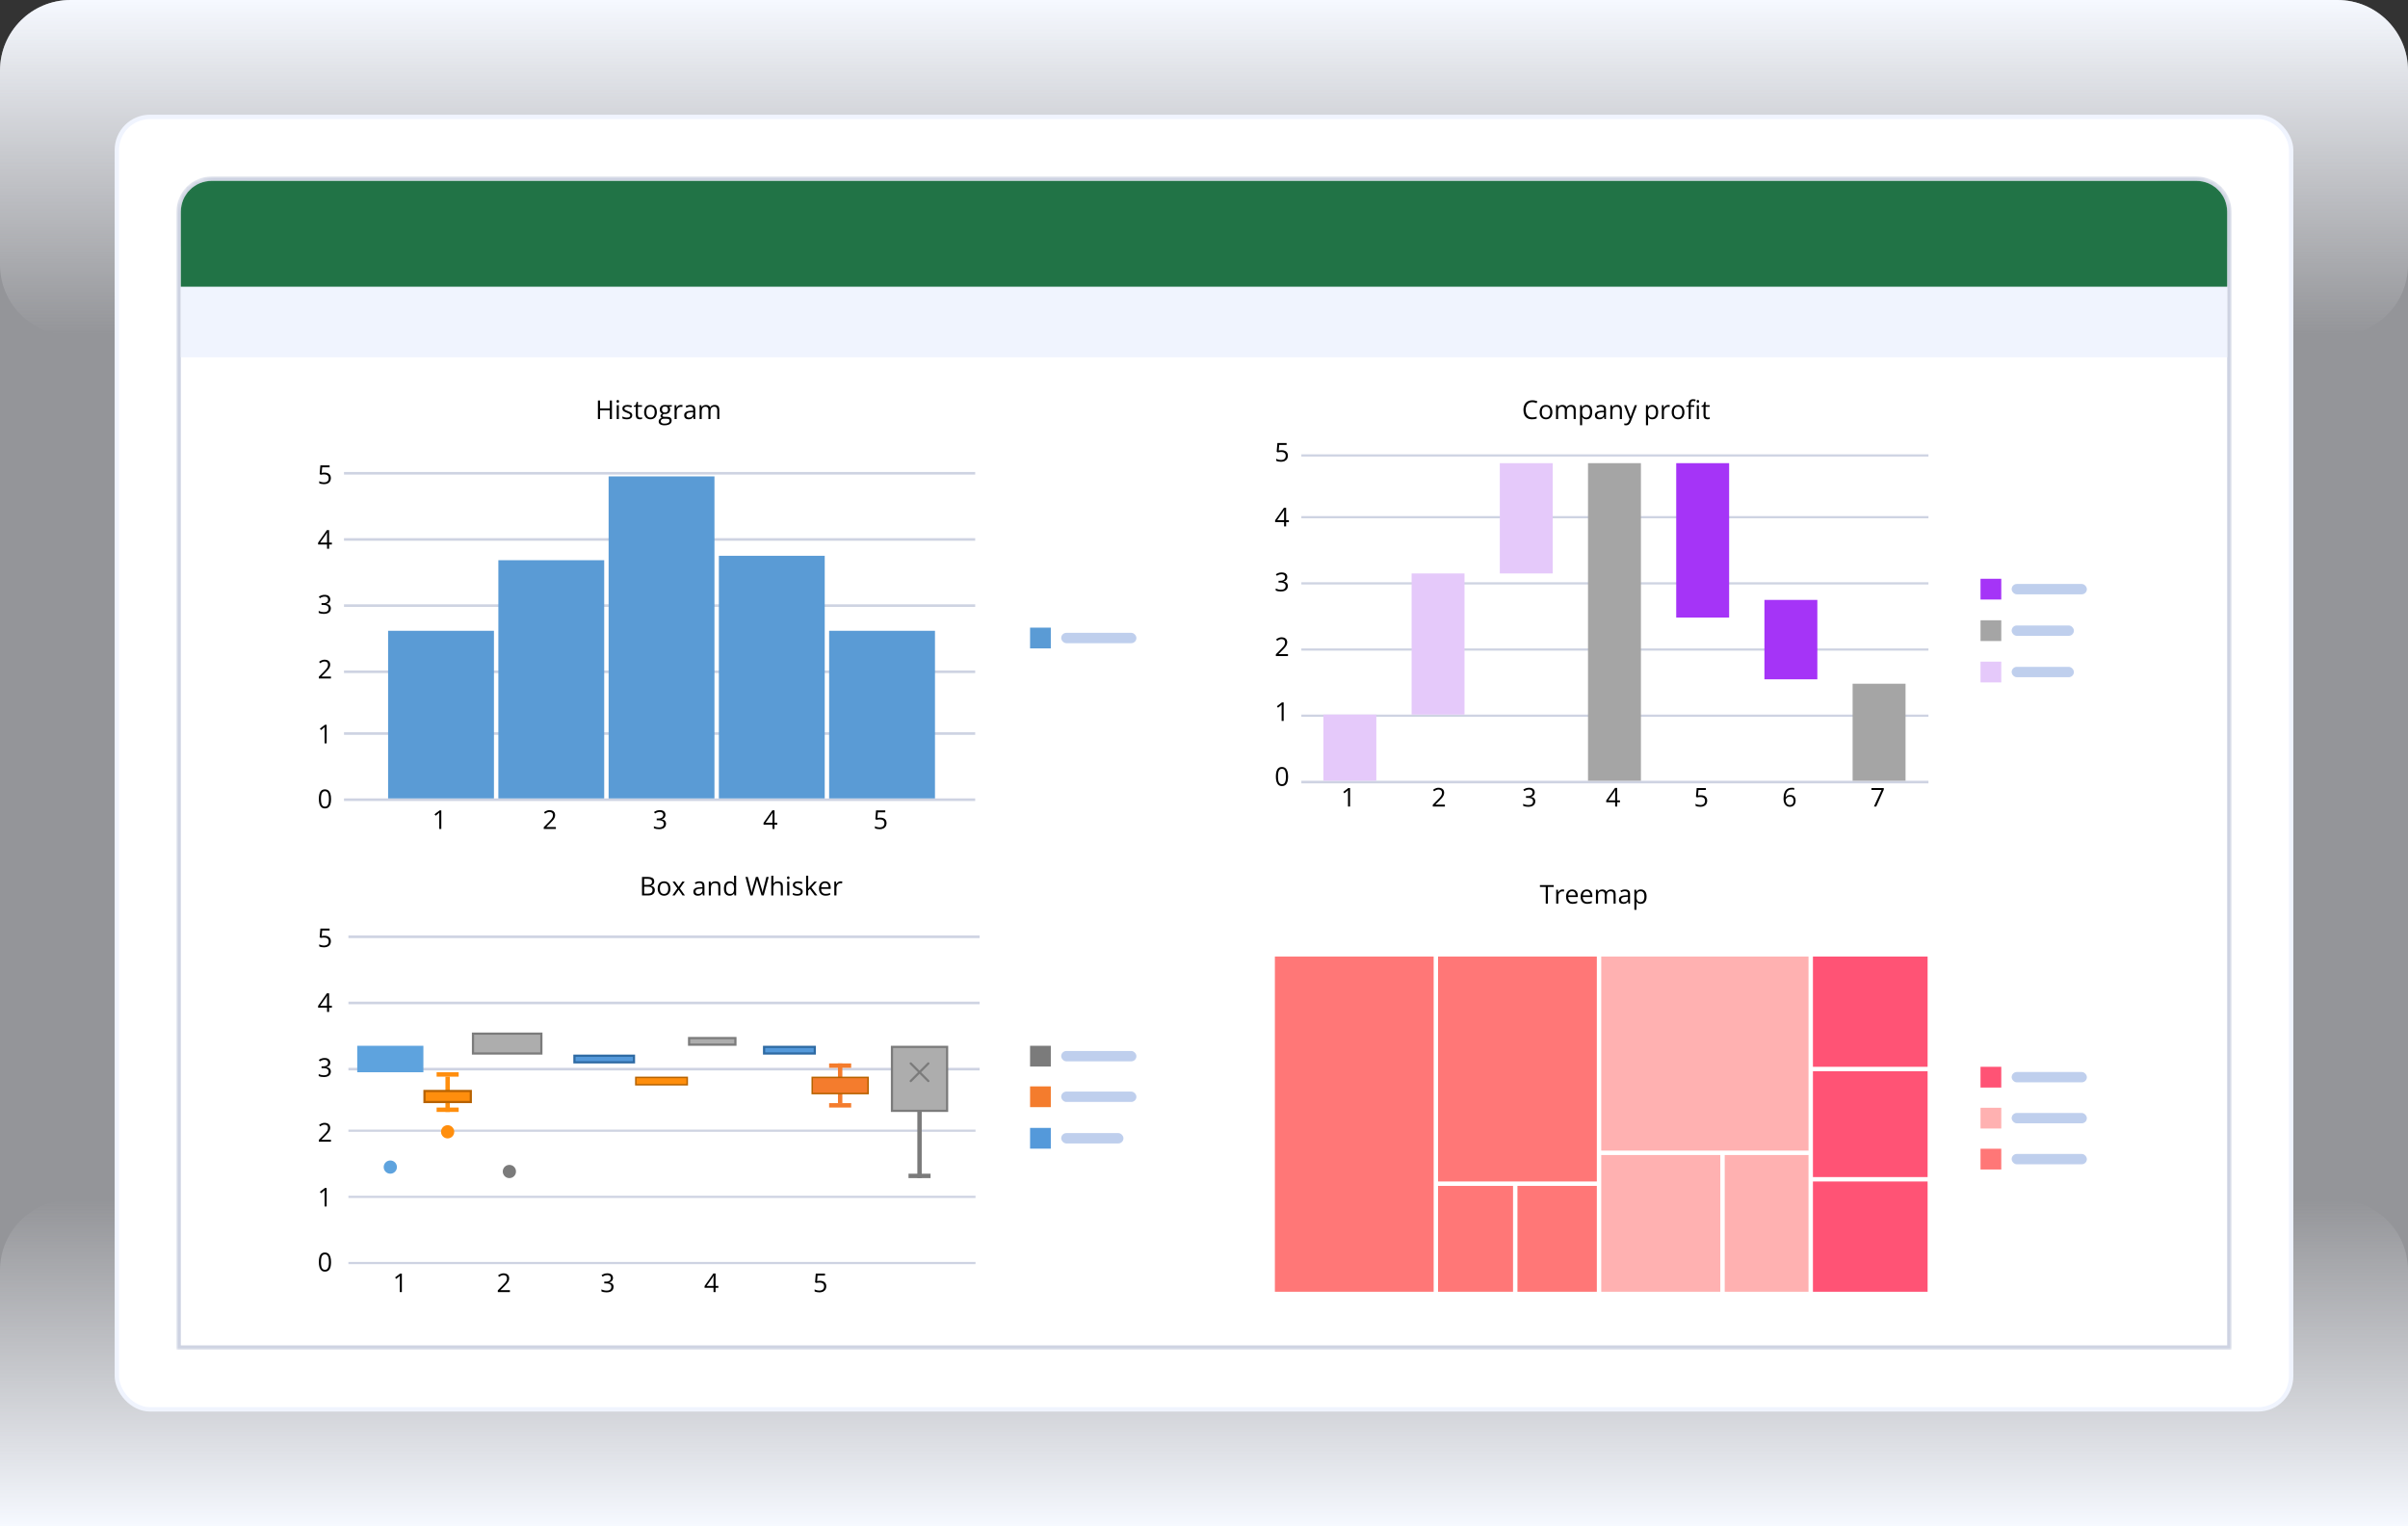 <svg width="546" height="346" viewBox="0 0 546 346" fill="none" xmlns="http://www.w3.org/2000/svg">
<rect x="0" y="0" width="546" height="346" fill="#333333" stroke="none"/>
<g clip-path="url(#clip0_13566_90850)">
<path opacity="0.5" d="M0 16C0 7.163 7.163 0 16 0H530C538.837 0 546 7.163 546 16V346H0V16Z" fill="#F6F9FF"/>
<path d="M0 346H546V288C546 279.163 538.837 272 530 272H16C7.163 272 0 279.163 0 288V346Z" fill="url(#paint0_linear_13566_90850)"/>
<path d="M0 16C0 7.163 7.163 0 16 0H530C538.837 0 546 7.163 546 16V60C546 68.837 538.837 76 530 76H16C7.163 76 0 68.837 0 60V16Z" fill="url(#paint1_linear_13566_90850)"/>
<rect x="26.5" y="26.5" width="493" height="293" rx="7.5" fill="white" stroke="#F0F4FE"/>
<mask id="mask0_13566_90850" style="mask-type:alpha" maskUnits="userSpaceOnUse" x="40" y="40" width="466" height="266">
<path d="M40 48C40 43.582 43.582 40 48 40H498C502.418 40 506 43.582 506 48V306H40V48Z" fill="#F6F9FF"/>
</mask>
<g mask="url(#mask0_13566_90850)">
<path d="M48 40.5H498C502.142 40.5 505.5 43.858 505.5 48V305.5H40.5V48C40.5 43.858 43.858 40.5 48 40.5Z" fill="white" stroke="#CED3E2"/>
<rect x="289.072" y="216.844" width="36" height="76" fill="#FF7777"/>
<rect x="326.072" y="216.844" width="36" height="51" fill="#FF7777"/>
<rect x="363.072" y="216.844" width="47" height="44" fill="#FFB1B1"/>
<rect x="411.072" y="216.844" width="26" height="25" fill="#FF5375"/>
<rect x="411.072" y="242.844" width="26" height="24" fill="#FF5375"/>
<rect x="411.072" y="267.844" width="26" height="25" fill="#FF5375"/>
<rect x="363.072" y="261.844" width="27" height="31" fill="#FFB1B1"/>
<rect x="391.072" y="261.844" width="19" height="31" fill="#FFB1B1"/>
<rect x="326.072" y="268.844" width="17" height="24" fill="#FF7777"/>
<rect x="344.072" y="268.844" width="18" height="24" fill="#FF7777"/>
<path d="M350.981 204.846H350.49V201.078H349.169V200.647H352.296V201.078H350.981V204.846ZM354.289 201.641C354.352 201.641 354.418 201.645 354.487 201.652C354.556 201.658 354.617 201.667 354.671 201.678L354.611 202.12C354.559 202.107 354.502 202.097 354.438 202.089C354.375 202.081 354.316 202.077 354.26 202.077C354.134 202.077 354.014 202.103 353.901 202.155C353.79 202.205 353.693 202.277 353.608 202.373C353.524 202.467 353.458 202.581 353.41 202.715C353.362 202.847 353.339 202.994 353.339 203.157V204.846H352.859V201.698H353.255L353.307 202.278H353.327C353.392 202.162 353.471 202.055 353.563 201.96C353.654 201.862 353.761 201.785 353.881 201.727C354.004 201.67 354.14 201.641 354.289 201.641ZM356.477 201.641C356.745 201.641 356.975 201.7 357.166 201.819C357.358 201.938 357.504 202.104 357.606 202.319C357.707 202.531 357.758 202.78 357.758 203.065V203.361H355.584C355.59 203.731 355.682 204.012 355.86 204.205C356.038 204.399 356.289 204.495 356.612 204.495C356.811 204.495 356.987 204.477 357.141 204.441C357.294 204.404 357.453 204.351 357.617 204.28V204.699C357.458 204.77 357.3 204.822 357.143 204.854C356.988 204.887 356.805 204.903 356.592 204.903C356.29 204.903 356.025 204.842 355.8 204.719C355.576 204.595 355.401 204.413 355.277 204.174C355.152 203.934 355.09 203.642 355.09 203.295C355.09 202.956 355.147 202.663 355.26 202.416C355.375 202.167 355.535 201.976 355.742 201.842C355.951 201.708 356.196 201.641 356.477 201.641ZM356.472 202.031C356.217 202.031 356.014 202.115 355.863 202.281C355.711 202.448 355.621 202.68 355.593 202.979H357.258C357.256 202.792 357.227 202.627 357.169 202.485C357.114 202.342 357.029 202.231 356.914 202.152C356.799 202.072 356.651 202.031 356.472 202.031ZM359.78 201.641C360.048 201.641 360.277 201.7 360.469 201.819C360.66 201.938 360.807 202.104 360.908 202.319C361.01 202.531 361.06 202.78 361.06 203.065V203.361H358.887C358.892 203.731 358.984 204.012 359.162 204.205C359.34 204.399 359.591 204.495 359.915 204.495C360.114 204.495 360.29 204.477 360.443 204.441C360.596 204.404 360.755 204.351 360.92 204.28V204.699C360.761 204.77 360.603 204.822 360.446 204.854C360.291 204.887 360.107 204.903 359.895 204.903C359.592 204.903 359.328 204.842 359.102 204.719C358.878 204.595 358.704 204.413 358.579 204.174C358.455 203.934 358.393 203.642 358.393 203.295C358.393 202.956 358.449 202.663 358.562 202.416C358.677 202.167 358.838 201.976 359.045 201.842C359.253 201.708 359.498 201.641 359.78 201.641ZM359.774 202.031C359.519 202.031 359.316 202.115 359.165 202.281C359.014 202.448 358.924 202.68 358.895 202.979H360.561C360.559 202.792 360.529 202.627 360.472 202.485C360.416 202.342 360.331 202.231 360.216 202.152C360.101 202.072 359.954 202.031 359.774 202.031ZM365.288 201.641C365.634 201.641 365.895 201.732 366.071 201.914C366.248 202.094 366.336 202.384 366.336 202.784V204.846H365.865V202.807C365.865 202.552 365.809 202.362 365.698 202.235C365.589 202.107 365.426 202.043 365.21 202.043C364.906 202.043 364.684 202.131 364.547 202.307C364.409 202.483 364.34 202.743 364.34 203.085V204.846H363.866V202.807C363.866 202.636 363.841 202.495 363.791 202.382C363.744 202.269 363.671 202.185 363.573 202.129C363.477 202.072 363.356 202.043 363.208 202.043C363 202.043 362.832 202.086 362.706 202.172C362.58 202.258 362.488 202.387 362.43 202.557C362.375 202.725 362.347 202.933 362.347 203.18V204.846H361.87V201.698H362.255L362.327 202.143H362.353C362.416 202.034 362.495 201.942 362.591 201.868C362.687 201.793 362.794 201.737 362.913 201.698C363.031 201.66 363.158 201.641 363.292 201.641C363.531 201.641 363.731 201.686 363.892 201.776C364.055 201.864 364.172 201.999 364.245 202.181H364.271C364.374 201.999 364.516 201.864 364.696 201.776C364.876 201.686 365.073 201.641 365.288 201.641ZM368.492 201.647C368.868 201.647 369.146 201.731 369.328 201.899C369.51 202.068 369.601 202.337 369.601 202.706V204.846H369.253L369.161 204.38H369.138C369.05 204.495 368.958 204.592 368.863 204.671C368.767 204.747 368.656 204.805 368.53 204.846C368.405 204.884 368.252 204.903 368.07 204.903C367.879 204.903 367.708 204.87 367.559 204.803C367.412 204.736 367.295 204.634 367.209 204.498C367.124 204.362 367.082 204.19 367.082 203.981C367.082 203.667 367.207 203.426 367.456 203.258C367.704 203.089 368.084 202.997 368.593 202.982L369.136 202.959V202.767C369.136 202.495 369.077 202.304 368.96 202.195C368.844 202.086 368.679 202.031 368.466 202.031C368.302 202.031 368.145 202.055 367.995 202.103C367.846 202.151 367.704 202.208 367.57 202.273L367.424 201.911C367.566 201.838 367.728 201.776 367.912 201.724C368.096 201.673 368.289 201.647 368.492 201.647ZM369.13 203.295L368.65 203.315C368.258 203.33 367.981 203.395 367.82 203.508C367.659 203.62 367.579 203.78 367.579 203.987C367.579 204.167 367.634 204.3 367.743 204.386C367.852 204.472 367.996 204.515 368.176 204.515C368.456 204.515 368.685 204.438 368.863 204.283C369.041 204.128 369.13 203.895 369.13 203.585V203.295ZM372.062 201.641C372.454 201.641 372.767 201.776 373.001 202.046C373.234 202.316 373.351 202.722 373.351 203.263C373.351 203.621 373.298 203.922 373.19 204.165C373.083 204.408 372.932 204.592 372.737 204.716C372.543 204.841 372.314 204.903 372.05 204.903C371.884 204.903 371.737 204.881 371.611 204.837C371.485 204.793 371.376 204.734 371.286 204.659C371.196 204.584 371.122 204.503 371.062 204.415H371.028C371.034 204.49 371.04 204.58 371.048 204.685C371.058 204.79 371.062 204.882 371.062 204.961V206.253H370.583V201.698H370.976L371.039 202.164H371.062C371.124 202.068 371.198 201.981 371.286 201.902C371.374 201.822 371.482 201.759 371.608 201.713C371.736 201.665 371.888 201.641 372.062 201.641ZM371.978 202.043C371.76 202.043 371.584 202.085 371.45 202.169C371.318 202.254 371.221 202.38 371.16 202.548C371.099 202.715 371.066 202.925 371.062 203.177V203.269C371.062 203.535 371.091 203.76 371.149 203.944C371.208 204.128 371.305 204.268 371.439 204.363C371.575 204.459 371.756 204.507 371.984 204.507C372.179 204.507 372.342 204.454 372.472 204.349C372.603 204.244 372.699 204.097 372.762 203.91C372.828 203.72 372.86 203.503 372.86 203.258C372.86 202.886 372.787 202.591 372.642 202.373C372.498 202.153 372.277 202.043 371.978 202.043Z" fill="black"/>
<rect x="449.072" y="260.419" width="4.705" height="4.705" fill="#FF7777"/>
<rect x="449.072" y="251.131" width="4.705" height="4.705" fill="#FFB1B1"/>
<rect x="449.072" y="241.844" width="4.705" height="4.705" fill="#FF5375"/>
<rect x="456.131" y="261.596" width="17.055" height="2.352" rx="1.176" fill="#BFCFED"/>
<rect x="456.131" y="252.308" width="17.055" height="2.352" rx="1.176" fill="#BFCFED"/>
<rect x="456.131" y="243.02" width="17.055" height="2.352" rx="1.176" fill="#BFCFED"/>
<path d="M437.266 103H295.072V103.5H437.266V103Z" fill="#CED3E2"/>
<path d="M437.266 117H295.072V117.5H437.266V117Z" fill="#CED3E2"/>
<path d="M437.266 132H295.072V132.5H437.266V132Z" fill="#CED3E2"/>
<path d="M437.266 147H295.072V147.5H437.266V147Z" fill="#CED3E2"/>
<path d="M437.266 162H295.072V162.5H437.266V162Z" fill="#CED3E2"/>
<path d="M437.266 177H295.072V177.588H437.266V177Z" fill="#CED3E2"/>
<path d="M312.072 162H300.072V177H312.072V162Z" fill="#E5C9FA"/>
<path d="M332.072 130H320.072V162H332.072V130Z" fill="#E5C9FA"/>
<path d="M352.072 105H340.072V130H352.072V105Z" fill="#E5C9FA"/>
<path d="M372.072 105H360.072V177H372.072V105Z" fill="#A5A5A5"/>
<path d="M392.072 105H380.072V140H392.072V105Z" fill="#A534F7"/>
<path d="M412.072 136H400.072V154H412.072V136Z" fill="#A534F7"/>
<path d="M432.072 155H420.072V177H432.072V155Z" fill="#A5A5A5"/>
<path d="M306.119 182.846H305.654V179.871C305.654 179.758 305.654 179.661 305.654 179.581C305.656 179.498 305.658 179.424 305.66 179.357C305.664 179.288 305.669 179.218 305.674 179.147C305.615 179.208 305.559 179.261 305.508 179.305C305.456 179.347 305.392 179.4 305.315 179.463L304.836 179.848L304.586 179.523L305.723 178.647H306.119V182.846Z" fill="black"/>
<path d="M292.064 176.037C292.064 176.377 292.038 176.682 291.987 176.95C291.935 177.218 291.853 177.445 291.742 177.63C291.631 177.816 291.488 177.958 291.312 178.055C291.136 178.151 290.924 178.199 290.677 178.199C290.365 178.199 290.107 178.114 289.902 177.943C289.699 177.773 289.547 177.527 289.445 177.205C289.346 176.882 289.296 176.492 289.296 176.037C289.296 175.589 289.341 175.204 289.431 174.882C289.523 174.559 289.67 174.311 289.873 174.139C290.076 173.964 290.344 173.877 290.677 173.877C290.993 173.877 291.253 173.963 291.458 174.136C291.663 174.306 291.815 174.553 291.915 174.877C292.014 175.198 292.064 175.585 292.064 176.037ZM289.775 176.037C289.775 176.427 289.805 176.753 289.864 177.013C289.924 177.273 290.019 177.469 290.152 177.599C290.286 177.727 290.461 177.791 290.677 177.791C290.893 177.791 291.068 177.727 291.2 177.599C291.334 177.471 291.43 177.276 291.49 177.016C291.551 176.756 291.582 176.429 291.582 176.037C291.582 175.652 291.552 175.33 291.493 175.072C291.433 174.811 291.338 174.616 291.205 174.486C291.073 174.354 290.897 174.288 290.677 174.288C290.457 174.288 290.281 174.354 290.149 174.486C290.017 174.616 289.921 174.811 289.861 175.072C289.804 175.33 289.775 175.652 289.775 176.037Z" fill="black"/>
<path d="M291.065 163.438H290.6V160.463C290.6 160.35 290.6 160.254 290.6 160.173C290.601 160.091 290.603 160.016 290.605 159.949C290.609 159.88 290.614 159.811 290.62 159.74C290.56 159.801 290.505 159.854 290.453 159.898C290.401 159.94 290.337 159.992 290.261 160.056L289.781 160.44L289.531 160.116L290.668 159.24H291.065V163.438Z" fill="black"/>
<path d="M292.041 148.735H289.29V148.336L290.413 147.196C290.622 146.986 290.797 146.798 290.938 146.633C291.082 146.469 291.191 146.307 291.266 146.148C291.34 145.987 291.378 145.811 291.378 145.62C291.378 145.382 291.307 145.201 291.165 145.077C291.025 144.951 290.841 144.887 290.611 144.887C290.41 144.887 290.232 144.922 290.077 144.991C289.922 145.06 289.763 145.157 289.6 145.284L289.345 144.962C289.456 144.868 289.576 144.785 289.706 144.712C289.839 144.639 289.979 144.582 290.129 144.54C290.28 144.498 290.441 144.477 290.611 144.477C290.869 144.477 291.092 144.522 291.28 144.612C291.468 144.702 291.612 144.83 291.714 144.996C291.817 145.163 291.869 145.361 291.869 145.591C291.869 145.813 291.825 146.02 291.737 146.211C291.649 146.401 291.525 146.589 291.366 146.777C291.207 146.963 291.022 147.16 290.809 147.368L289.896 148.279V148.299H292.041V148.735Z" fill="black"/>
<path d="M291.886 130.814C291.886 131.002 291.85 131.164 291.777 131.302C291.704 131.44 291.603 131.553 291.472 131.641C291.342 131.727 291.189 131.788 291.013 131.822V131.845C291.346 131.887 291.596 131.994 291.763 132.167C291.931 132.339 292.015 132.565 292.015 132.844C292.015 133.087 291.958 133.303 291.843 133.49C291.73 133.678 291.556 133.825 291.32 133.933C291.087 134.038 290.787 134.091 290.421 134.091C290.199 134.091 289.994 134.072 289.804 134.036C289.616 134.002 289.436 133.943 289.264 133.861V133.413C289.438 133.499 289.628 133.567 289.833 133.617C290.038 133.665 290.236 133.689 290.427 133.689C290.81 133.689 291.087 133.613 291.257 133.462C291.428 133.309 291.513 133.1 291.513 132.836C291.513 132.654 291.465 132.507 291.369 132.396C291.275 132.283 291.139 132.201 290.961 132.149C290.785 132.096 290.573 132.069 290.324 132.069H289.905V131.661H290.327C290.555 131.661 290.748 131.628 290.907 131.561C291.066 131.494 291.186 131.4 291.269 131.279C291.353 131.157 291.395 131.012 291.395 130.846C291.395 130.633 291.324 130.469 291.182 130.355C291.041 130.238 290.848 130.179 290.605 130.179C290.456 130.179 290.32 130.195 290.197 130.225C290.075 130.256 289.96 130.298 289.853 130.352C289.746 130.405 289.638 130.468 289.531 130.538L289.29 130.211C289.443 130.092 289.63 129.99 289.85 129.904C290.07 129.818 290.32 129.775 290.6 129.775C291.028 129.775 291.35 129.872 291.564 130.067C291.779 130.263 291.886 130.512 291.886 130.814Z" fill="black"/>
<path d="M292.251 118.357H291.622V119.33H291.157V118.357H289.126V117.955L291.125 115.109H291.622V117.926H292.251V118.357ZM291.157 117.926V116.553C291.157 116.448 291.158 116.353 291.159 116.269C291.161 116.183 291.164 116.103 291.168 116.031C291.172 115.956 291.175 115.885 291.177 115.818C291.181 115.751 291.183 115.685 291.185 115.62H291.162C291.126 115.696 291.084 115.778 291.036 115.864C290.99 115.948 290.943 116.024 290.895 116.091L289.6 117.926H291.157Z" fill="black"/>
<path d="M290.617 102.06C290.902 102.06 291.15 102.109 291.361 102.206C291.571 102.302 291.734 102.442 291.849 102.625C291.965 102.809 292.024 103.032 292.024 103.295C292.024 103.582 291.962 103.83 291.837 104.038C291.713 104.245 291.534 104.405 291.3 104.518C291.067 104.629 290.787 104.684 290.462 104.684C290.243 104.684 290.04 104.665 289.853 104.627C289.665 104.589 289.507 104.531 289.379 104.455V104.001C289.519 104.085 289.688 104.152 289.887 104.202C290.086 104.252 290.28 104.277 290.467 104.277C290.68 104.277 290.866 104.243 291.025 104.176C291.185 104.107 291.31 104.004 291.398 103.866C291.488 103.726 291.533 103.551 291.533 103.34C291.533 103.061 291.447 102.846 291.274 102.694C291.104 102.541 290.834 102.465 290.465 102.465C290.346 102.465 290.216 102.474 290.074 102.493C289.932 102.512 289.816 102.534 289.724 102.556L289.482 102.399L289.643 100.429H291.731V100.865H290.051L289.945 102.131C290.018 102.116 290.111 102.101 290.226 102.086C290.341 102.068 290.471 102.06 290.617 102.06Z" fill="black"/>
<path d="M327.623 182.846H324.872V182.447L325.995 181.306C326.204 181.096 326.379 180.908 326.52 180.744C326.664 180.579 326.773 180.417 326.848 180.258C326.922 180.098 326.96 179.921 326.96 179.73C326.96 179.493 326.889 179.312 326.747 179.187C326.608 179.061 326.423 178.998 326.193 178.998C325.992 178.998 325.814 179.032 325.659 179.101C325.504 179.17 325.345 179.268 325.182 179.394L324.927 179.072C325.038 178.979 325.158 178.895 325.288 178.823C325.421 178.75 325.561 178.692 325.711 178.65C325.862 178.608 326.023 178.587 326.193 178.587C326.451 178.587 326.675 178.632 326.862 178.722C327.05 178.812 327.194 178.94 327.296 179.107C327.399 179.273 327.451 179.472 327.451 179.701C327.451 179.923 327.407 180.13 327.319 180.322C327.231 180.511 327.107 180.7 326.948 180.887C326.789 181.073 326.604 181.27 326.391 181.479L325.478 182.389V182.409H327.623V182.846Z" fill="black"/>
<path d="M347.991 179.627C347.991 179.814 347.955 179.977 347.882 180.115C347.81 180.253 347.708 180.366 347.578 180.454C347.448 180.54 347.295 180.6 347.119 180.635V180.657C347.452 180.7 347.701 180.807 347.868 180.979C348.036 181.151 348.121 181.377 348.121 181.657C348.121 181.9 348.063 182.115 347.948 182.303C347.835 182.491 347.661 182.638 347.426 182.745C347.192 182.85 346.893 182.903 346.527 182.903C346.305 182.903 346.099 182.885 345.91 182.849C345.722 182.814 345.542 182.756 345.37 182.673V182.225C345.544 182.312 345.733 182.38 345.938 182.429C346.143 182.477 346.341 182.501 346.533 182.501C346.916 182.501 347.192 182.425 347.363 182.274C347.533 182.121 347.618 181.912 347.618 181.648C347.618 181.466 347.57 181.32 347.475 181.209C347.381 181.096 347.245 181.014 347.067 180.962C346.891 180.908 346.678 180.881 346.429 180.881H346.01V180.474H346.432C346.66 180.474 346.853 180.44 347.012 180.373C347.171 180.306 347.292 180.212 347.374 180.092C347.458 179.969 347.5 179.825 347.5 179.658C347.5 179.446 347.43 179.282 347.288 179.167C347.146 179.05 346.954 178.992 346.711 178.992C346.561 178.992 346.425 179.007 346.303 179.038C346.18 179.069 346.066 179.111 345.958 179.164C345.851 179.218 345.744 179.28 345.637 179.351L345.396 179.024C345.549 178.905 345.735 178.802 345.955 178.716C346.176 178.63 346.425 178.587 346.705 178.587C347.134 178.587 347.455 178.685 347.67 178.88C347.884 179.075 347.991 179.324 347.991 179.627Z" fill="black"/>
<path d="M385.689 180.278C385.974 180.278 386.222 180.327 386.433 180.425C386.643 180.521 386.806 180.66 386.921 180.844C387.038 181.028 387.096 181.251 387.096 181.513C387.096 181.8 387.034 182.048 386.909 182.257C386.785 182.464 386.606 182.624 386.372 182.737C386.139 182.848 385.859 182.903 385.534 182.903C385.316 182.903 385.113 182.884 384.925 182.846C384.738 182.807 384.58 182.75 384.451 182.673V182.22C384.591 182.304 384.761 182.371 384.96 182.421C385.159 182.47 385.352 182.495 385.54 182.495C385.752 182.495 385.938 182.462 386.097 182.395C386.258 182.326 386.382 182.223 386.47 182.085C386.56 181.945 386.605 181.77 386.605 181.559C386.605 181.28 386.519 181.064 386.347 180.913C386.176 180.76 385.906 180.683 385.537 180.683C385.418 180.683 385.288 180.693 385.146 180.712C385.005 180.731 384.888 180.752 384.796 180.775L384.555 180.617L384.716 178.647H386.803V179.084H385.123L385.017 180.35C385.09 180.335 385.184 180.32 385.298 180.304C385.413 180.287 385.544 180.278 385.689 180.278Z" fill="black"/>
<path d="M404.405 181.051C404.405 180.798 404.423 180.551 404.457 180.31C404.493 180.069 404.554 179.845 404.638 179.638C404.722 179.429 404.837 179.247 404.983 179.09C405.128 178.933 405.309 178.81 405.525 178.722C405.744 178.632 406.005 178.587 406.309 178.587C406.395 178.587 406.488 178.592 406.588 178.601C406.687 178.609 406.77 178.622 406.835 178.642V179.052C406.764 179.027 406.683 179.009 406.591 178.998C406.501 178.986 406.41 178.98 406.318 178.98C405.962 178.98 405.681 179.058 405.477 179.213C405.274 179.368 405.127 179.579 405.037 179.845C404.947 180.109 404.895 180.407 404.882 180.738H404.914C404.973 180.642 405.049 180.556 405.141 180.479C405.232 180.401 405.343 180.339 405.474 180.293C405.606 180.247 405.759 180.224 405.933 180.224C406.178 180.224 406.392 180.274 406.573 180.373C406.757 180.473 406.899 180.617 406.998 180.807C407.1 180.996 407.151 181.226 407.151 181.496C407.151 181.785 407.097 182.035 406.99 182.246C406.883 182.456 406.73 182.619 406.53 182.734C406.333 182.847 406.098 182.903 405.824 182.903C405.619 182.903 405.431 182.864 405.258 182.785C405.086 182.707 404.936 182.59 404.807 182.435C404.681 182.28 404.582 182.088 404.512 181.858C404.441 181.626 404.405 181.357 404.405 181.051ZM405.818 182.501C406.079 182.501 406.287 182.418 406.444 182.251C406.601 182.085 406.68 181.833 406.68 181.496C406.68 181.22 406.61 181.002 406.47 180.841C406.33 180.68 406.12 180.6 405.838 180.6C405.647 180.6 405.48 180.64 405.339 180.721C405.197 180.799 405.087 180.899 405.008 181.019C404.93 181.14 404.891 181.262 404.891 181.387C404.891 181.513 404.909 181.642 404.945 181.772C404.984 181.902 405.041 182.022 405.118 182.134C405.194 182.245 405.291 182.334 405.408 182.401C405.524 182.468 405.661 182.501 405.818 182.501Z" fill="black"/>
<path d="M424.905 182.846L426.628 179.084H424.339V178.647H427.139V179.015L425.428 182.846H424.905Z" fill="black"/>
<path d="M367.323 181.872H366.694V182.846H366.229V181.872H364.199V181.47L366.197 178.624H366.694V181.441H367.323V181.872ZM366.229 181.441V180.069C366.229 179.964 366.23 179.869 366.232 179.785C366.234 179.698 366.237 179.619 366.24 179.546C366.244 179.472 366.247 179.401 366.249 179.334C366.253 179.267 366.256 179.201 366.258 179.136H366.235C366.198 179.212 366.156 179.293 366.108 179.38C366.062 179.464 366.015 179.539 365.968 179.606L364.672 181.441H366.229Z" fill="black"/>
<path d="M347.441 91.172C347.21 91.172 347.001 91.212 346.815 91.293C346.632 91.371 346.475 91.486 346.344 91.637C346.216 91.787 346.118 91.968 346.049 92.18C345.98 92.392 345.945 92.632 345.945 92.898C345.945 93.25 346 93.556 346.109 93.817C346.22 94.075 346.385 94.275 346.603 94.417C346.823 94.559 347.098 94.63 347.427 94.63C347.615 94.63 347.791 94.614 347.955 94.584C348.122 94.551 348.284 94.511 348.441 94.463V94.888C348.288 94.945 348.127 94.988 347.958 95.014C347.79 95.043 347.59 95.057 347.358 95.057C346.931 95.057 346.574 94.969 346.287 94.793C346.002 94.615 345.787 94.364 345.644 94.041C345.502 93.717 345.431 93.335 345.431 92.895C345.431 92.577 345.475 92.287 345.563 92.025C345.653 91.761 345.783 91.533 345.954 91.341C346.126 91.15 346.337 91.003 346.586 90.899C346.836 90.794 347.124 90.741 347.447 90.741C347.66 90.741 347.864 90.762 348.062 90.805C348.259 90.847 348.437 90.907 348.596 90.985L348.401 91.399C348.267 91.338 348.119 91.285 347.958 91.241C347.799 91.195 347.627 91.172 347.441 91.172ZM351.993 93.421C351.993 93.679 351.959 93.91 351.892 94.113C351.825 94.316 351.729 94.487 351.602 94.627C351.476 94.766 351.323 94.874 351.143 94.948C350.965 95.021 350.763 95.057 350.537 95.057C350.326 95.057 350.133 95.021 349.957 94.948C349.783 94.874 349.632 94.766 349.503 94.627C349.377 94.487 349.278 94.316 349.207 94.113C349.139 93.91 349.104 93.679 349.104 93.421C349.104 93.076 349.162 92.783 349.279 92.542C349.396 92.299 349.563 92.114 349.779 91.988C349.997 91.859 350.257 91.795 350.557 91.795C350.844 91.795 351.095 91.859 351.31 91.988C351.526 92.116 351.693 92.302 351.812 92.545C351.933 92.786 351.993 93.078 351.993 93.421ZM349.598 93.421C349.598 93.673 349.632 93.892 349.699 94.078C349.766 94.264 349.869 94.407 350.009 94.509C350.148 94.61 350.328 94.661 350.549 94.661C350.767 94.661 350.946 94.61 351.086 94.509C351.227 94.407 351.332 94.264 351.399 94.078C351.466 93.892 351.499 93.673 351.499 93.421C351.499 93.17 351.466 92.954 351.399 92.772C351.332 92.588 351.228 92.446 351.088 92.347C350.949 92.247 350.768 92.197 350.546 92.197C350.218 92.197 349.978 92.305 349.825 92.522C349.674 92.738 349.598 93.038 349.598 93.421ZM356.234 91.795C356.581 91.795 356.842 91.886 357.018 92.068C357.195 92.248 357.283 92.538 357.283 92.938V95H356.812V92.961C356.812 92.707 356.756 92.516 356.645 92.39C356.536 92.261 356.373 92.197 356.157 92.197C355.852 92.197 355.631 92.285 355.494 92.462C355.356 92.638 355.287 92.897 355.287 93.24V95H354.813V92.961C354.813 92.791 354.788 92.649 354.738 92.536C354.69 92.423 354.618 92.339 354.52 92.283C354.424 92.226 354.303 92.197 354.155 92.197C353.947 92.197 353.779 92.24 353.653 92.326C353.526 92.413 353.435 92.541 353.377 92.711C353.322 92.88 353.294 93.088 353.294 93.334V95H352.817V91.853H353.202L353.274 92.298H353.3C353.363 92.189 353.442 92.097 353.538 92.022C353.634 91.947 353.741 91.891 353.86 91.853C353.978 91.814 354.105 91.795 354.239 91.795C354.478 91.795 354.678 91.84 354.839 91.93C355.002 92.018 355.119 92.153 355.192 92.335H355.218C355.321 92.153 355.463 92.018 355.643 91.93C355.823 91.84 356.02 91.795 356.234 91.795ZM359.741 91.795C360.133 91.795 360.446 91.93 360.68 92.2C360.913 92.47 361.03 92.876 361.03 93.418C361.03 93.776 360.976 94.076 360.869 94.319C360.762 94.563 360.611 94.746 360.416 94.871C360.222 94.995 359.993 95.057 359.729 95.057C359.563 95.057 359.416 95.035 359.29 94.991C359.164 94.947 359.055 94.888 358.965 94.813C358.875 94.739 358.801 94.657 358.741 94.569H358.707C358.713 94.644 358.719 94.734 358.727 94.839C358.737 94.945 358.741 95.036 358.741 95.115V96.407H358.262V91.853H358.655L358.718 92.318H358.741C358.803 92.222 358.877 92.135 358.965 92.056C359.053 91.976 359.161 91.913 359.287 91.867C359.415 91.819 359.566 91.795 359.741 91.795ZM359.657 92.197C359.439 92.197 359.263 92.239 359.129 92.324C358.997 92.408 358.9 92.534 358.839 92.703C358.778 92.869 358.745 93.079 358.741 93.332V93.424C358.741 93.69 358.77 93.915 358.828 94.098C358.887 94.282 358.984 94.422 359.118 94.518C359.253 94.613 359.435 94.661 359.663 94.661C359.858 94.661 360.021 94.609 360.151 94.503C360.282 94.398 360.378 94.251 360.441 94.064C360.506 93.874 360.539 93.657 360.539 93.412C360.539 93.041 360.466 92.746 360.321 92.528C360.177 92.307 359.956 92.197 359.657 92.197ZM363.04 91.801C363.415 91.801 363.694 91.885 363.876 92.054C364.058 92.222 364.149 92.491 364.149 92.861V95H363.801L363.709 94.535H363.686C363.598 94.65 363.506 94.746 363.411 94.825C363.315 94.901 363.204 94.96 363.078 95C362.953 95.038 362.8 95.057 362.618 95.057C362.427 95.057 362.256 95.024 362.107 94.957C361.96 94.89 361.843 94.788 361.757 94.653C361.672 94.517 361.63 94.344 361.63 94.136C361.63 93.822 361.755 93.58 362.004 93.412C362.252 93.243 362.632 93.152 363.141 93.136L363.683 93.113V92.921C363.683 92.649 363.625 92.459 363.508 92.35C363.392 92.24 363.227 92.186 363.014 92.186C362.85 92.186 362.693 92.21 362.543 92.258C362.394 92.305 362.252 92.362 362.118 92.427L361.972 92.065C362.114 91.992 362.276 91.93 362.46 91.879C362.644 91.827 362.837 91.801 363.04 91.801ZM363.678 93.449L363.198 93.469C362.806 93.485 362.529 93.549 362.368 93.662C362.207 93.775 362.127 93.935 362.127 94.141C362.127 94.321 362.182 94.454 362.291 94.54C362.4 94.627 362.544 94.67 362.724 94.67C363.004 94.67 363.233 94.592 363.411 94.437C363.589 94.282 363.678 94.049 363.678 93.739V93.449ZM366.621 91.795C366.995 91.795 367.277 91.887 367.468 92.071C367.66 92.253 367.756 92.546 367.756 92.95V95H367.285V92.981C367.285 92.719 367.224 92.523 367.104 92.392C366.985 92.262 366.802 92.197 366.555 92.197C366.207 92.197 365.962 92.296 365.82 92.493C365.678 92.69 365.608 92.976 365.608 93.352V95H365.131V91.853H365.516L365.587 92.306H365.613C365.68 92.195 365.765 92.103 365.869 92.028C365.972 91.951 366.088 91.894 366.216 91.856C366.345 91.815 366.48 91.795 366.621 91.795ZM368.241 91.853H368.752L369.447 93.679C369.487 93.786 369.524 93.89 369.559 93.989C369.593 94.087 369.624 94.181 369.651 94.271C369.678 94.361 369.699 94.448 369.714 94.532H369.734C369.761 94.436 369.799 94.311 369.849 94.156C369.899 93.999 369.952 93.839 370.01 93.676L370.667 91.853H371.181L369.812 95.462C369.739 95.656 369.654 95.824 369.556 95.968C369.46 96.111 369.344 96.221 369.206 96.298C369.068 96.376 368.901 96.416 368.706 96.416C368.616 96.416 368.537 96.41 368.468 96.398C368.399 96.389 368.339 96.377 368.29 96.364V95.982C368.332 95.992 368.382 96 368.442 96.008C368.503 96.016 368.566 96.019 368.631 96.019C368.75 96.019 368.852 95.996 368.939 95.951C369.027 95.906 369.102 95.841 369.165 95.755C369.229 95.669 369.283 95.567 369.329 95.448L369.501 95.006L368.241 91.853ZM374.691 91.795C375.083 91.795 375.396 91.93 375.63 92.2C375.863 92.47 375.98 92.876 375.98 93.418C375.98 93.776 375.926 94.076 375.819 94.319C375.712 94.563 375.561 94.746 375.365 94.871C375.172 94.995 374.943 95.057 374.679 95.057C374.513 95.057 374.366 95.035 374.24 94.991C374.113 94.947 374.005 94.888 373.915 94.813C373.825 94.739 373.751 94.657 373.691 94.569H373.657C373.663 94.644 373.669 94.734 373.677 94.839C373.686 94.945 373.691 95.036 373.691 95.115V96.407H373.212V91.853H373.605L373.668 92.318H373.691C373.752 92.222 373.827 92.135 373.915 92.056C374.003 91.976 374.11 91.913 374.237 91.867C374.365 91.819 374.516 91.795 374.691 91.795ZM374.607 92.197C374.389 92.197 374.213 92.239 374.079 92.324C373.947 92.408 373.85 92.534 373.789 92.703C373.728 92.869 373.695 93.079 373.691 93.332V93.424C373.691 93.69 373.72 93.915 373.777 94.098C373.837 94.282 373.933 94.422 374.067 94.518C374.203 94.613 374.385 94.661 374.613 94.661C374.808 94.661 374.971 94.609 375.101 94.503C375.231 94.398 375.328 94.251 375.391 94.064C375.456 93.874 375.489 93.657 375.489 93.412C375.489 93.041 375.416 92.746 375.271 92.528C375.127 92.307 374.906 92.197 374.607 92.197ZM378.243 91.795C378.306 91.795 378.372 91.799 378.441 91.807C378.51 91.812 378.571 91.821 378.625 91.833L378.564 92.275C378.513 92.261 378.455 92.251 378.392 92.243C378.329 92.236 378.27 92.232 378.214 92.232C378.088 92.232 377.968 92.258 377.855 92.309C377.744 92.359 377.646 92.432 377.562 92.528C377.478 92.621 377.412 92.735 377.364 92.869C377.316 93.001 377.292 93.149 377.292 93.311V95H376.813V91.853H377.209L377.261 92.433H377.281C377.346 92.316 377.424 92.21 377.516 92.114C377.608 92.016 377.714 91.939 377.835 91.881C377.958 91.824 378.093 91.795 378.243 91.795ZM381.933 93.421C381.933 93.679 381.899 93.91 381.832 94.113C381.765 94.316 381.669 94.487 381.542 94.627C381.416 94.766 381.263 94.874 381.083 94.948C380.905 95.021 380.703 95.057 380.477 95.057C380.266 95.057 380.073 95.021 379.897 94.948C379.723 94.874 379.571 94.766 379.443 94.627C379.317 94.487 379.218 94.316 379.147 94.113C379.078 93.91 379.044 93.679 379.044 93.421C379.044 93.076 379.102 92.783 379.219 92.542C379.336 92.299 379.503 92.114 379.719 91.988C379.937 91.859 380.196 91.795 380.497 91.795C380.784 91.795 381.035 91.859 381.249 91.988C381.466 92.116 381.633 92.302 381.752 92.545C381.873 92.786 381.933 93.078 381.933 93.421ZM379.538 93.421C379.538 93.673 379.571 93.892 379.638 94.078C379.705 94.264 379.809 94.407 379.949 94.509C380.088 94.61 380.268 94.661 380.488 94.661C380.707 94.661 380.886 94.61 381.025 94.509C381.167 94.407 381.271 94.264 381.338 94.078C381.405 93.892 381.439 93.673 381.439 93.421C381.439 93.17 381.405 92.954 381.338 92.772C381.271 92.588 381.168 92.446 381.028 92.347C380.889 92.247 380.708 92.197 380.486 92.197C380.158 92.197 379.918 92.305 379.765 92.522C379.614 92.738 379.538 93.038 379.538 93.421ZM384.158 92.226H383.374V95H382.898V92.226H382.341V91.996L382.898 91.838V91.629C382.898 91.365 382.937 91.15 383.016 90.985C383.094 90.819 383.208 90.696 383.357 90.618C383.507 90.539 383.688 90.5 383.903 90.5C384.023 90.5 384.134 90.511 384.233 90.532C384.335 90.553 384.424 90.577 384.5 90.603L384.377 90.98C384.312 90.959 384.238 90.939 384.156 90.922C384.075 90.903 383.993 90.894 383.909 90.894C383.727 90.894 383.592 90.953 383.504 91.072C383.418 91.188 383.374 91.372 383.374 91.623V91.853H384.158V92.226ZM385.212 91.853V95H384.736V91.853H385.212ZM384.98 90.675C385.058 90.675 385.125 90.701 385.181 90.753C385.238 90.803 385.267 90.881 385.267 90.988C385.267 91.094 385.238 91.172 385.181 91.224C385.125 91.275 385.058 91.301 384.98 91.301C384.897 91.301 384.828 91.275 384.773 91.224C384.719 91.172 384.693 91.094 384.693 90.988C384.693 90.881 384.719 90.803 384.773 90.753C384.828 90.701 384.897 90.675 384.98 90.675ZM387.237 94.667C387.315 94.667 387.396 94.66 387.478 94.647C387.56 94.633 387.627 94.617 387.679 94.598V94.968C387.624 94.993 387.546 95.014 387.446 95.032C387.349 95.049 387.253 95.057 387.159 95.057C386.993 95.057 386.842 95.029 386.706 94.971C386.57 94.912 386.461 94.812 386.378 94.673C386.298 94.533 386.258 94.34 386.258 94.093V92.226H385.81V91.993L386.26 91.807L386.45 91.123H386.737V91.853H387.659V92.226H386.737V94.078C386.737 94.275 386.782 94.423 386.872 94.52C386.964 94.618 387.086 94.667 387.237 94.667Z" fill="black"/>
<rect x="449.072" y="131.209" width="4.705" height="4.705" fill="#A534F7"/>
<rect x="449.072" y="140.619" width="4.705" height="4.705" fill="#A5A5A5"/>
<rect x="449.072" y="150" width="4.705" height="4.705" fill="#E5C9FA"/>
<rect x="456.131" y="132.385" width="17.055" height="2.352" rx="1.176" fill="#BFCFED"/>
<rect x="456.131" y="141.795" width="14.115" height="2.352" rx="1.176" fill="#BFCFED"/>
<rect x="456.131" y="151.176" width="14.115" height="2.352" rx="1.176" fill="#BFCFED"/>
<path d="M221.121 107H78V107.588H221.121V107Z" fill="#CED3E2"/>
<path d="M221.121 122H78V122.588H221.121V122Z" fill="#CED3E2"/>
<path d="M221.121 137H78V137.588H221.121V137Z" fill="#CED3E2"/>
<path d="M221.121 152H78V152.588H221.121V152Z" fill="#CED3E2"/>
<path d="M221.121 166H78V166.588H221.121V166Z" fill="#CED3E2"/>
<path d="M221.121 181H78V181.588H221.121V181Z" fill="#CED3E2"/>
<path d="M112 143H88V181H112V143Z" fill="#5A9BD5"/>
<path d="M137 127H113V181H137V127Z" fill="#5A9BD5"/>
<path d="M162 108H138V181H162V108Z" fill="#5A9BD5"/>
<path d="M187 126H163V181H187V126Z" fill="#5A9BD5"/>
<path d="M212 143H188V181H212V143Z" fill="#5A9BD5"/>
<path d="M100.065 187.922H99.6V184.947C99.6 184.834 99.6 184.737 99.6 184.657C99.601 184.574 99.603 184.5 99.605 184.433C99.609 184.364 99.614 184.294 99.62 184.223C99.56 184.284 99.505 184.337 99.453 184.381C99.401 184.423 99.337 184.476 99.261 184.539L98.781 184.924L98.531 184.599L99.668 183.724H100.065V187.922Z" fill="black"/>
<path d="M75.064 181.113C75.064 181.454 75.038 181.758 74.987 182.026C74.935 182.294 74.853 182.521 74.742 182.707C74.631 182.892 74.488 183.034 74.312 183.132C74.136 183.227 73.924 183.275 73.677 183.275C73.365 183.275 73.106 183.19 72.902 183.02C72.699 182.849 72.547 182.603 72.445 182.282C72.346 181.958 72.296 181.568 72.296 181.113C72.296 180.665 72.341 180.28 72.431 179.958C72.523 179.635 72.67 179.387 72.873 179.215C73.076 179.04 73.344 178.953 73.677 178.953C73.993 178.953 74.253 179.04 74.458 179.212C74.663 179.382 74.815 179.629 74.915 179.953C75.014 180.274 75.064 180.661 75.064 181.113ZM72.775 181.113C72.775 181.503 72.805 181.829 72.864 182.089C72.924 182.35 73.019 182.545 73.151 182.675C73.285 182.803 73.461 182.867 73.677 182.867C73.893 182.867 74.068 182.803 74.2 182.675C74.334 182.547 74.43 182.352 74.49 182.092C74.551 181.832 74.582 181.505 74.582 181.113C74.582 180.728 74.552 180.406 74.493 180.148C74.433 179.888 74.338 179.692 74.205 179.562C74.073 179.43 73.897 179.364 73.677 179.364C73.457 179.364 73.281 179.43 73.149 179.562C73.017 179.692 72.921 179.888 72.862 180.148C72.804 180.406 72.775 180.728 72.775 181.113Z" fill="black"/>
<path d="M74.065 168.515H73.6V165.54C73.6 165.427 73.6 165.33 73.6 165.25C73.601 165.167 73.603 165.093 73.605 165.026C73.609 164.957 73.614 164.887 73.62 164.816C73.56 164.877 73.505 164.93 73.453 164.974C73.401 165.016 73.337 165.069 73.261 165.132L72.781 165.517L72.531 165.192L73.668 164.316H74.065V168.515Z" fill="black"/>
<path d="M75.041 153.812H72.29V153.412L73.413 152.272C73.621 152.062 73.797 151.874 73.938 151.709C74.082 151.545 74.191 151.383 74.266 151.224C74.34 151.063 74.378 150.887 74.378 150.696C74.378 150.458 74.307 150.277 74.165 150.153C74.025 150.027 73.841 149.963 73.611 149.963C73.41 149.963 73.232 149.998 73.077 150.067C72.922 150.136 72.763 150.233 72.6 150.36L72.345 150.038C72.456 149.944 72.576 149.861 72.706 149.788C72.838 149.716 72.979 149.658 73.129 149.616C73.28 149.574 73.441 149.553 73.611 149.553C73.87 149.553 74.093 149.598 74.28 149.688C74.468 149.778 74.612 149.906 74.714 150.073C74.817 150.239 74.869 150.437 74.869 150.667C74.869 150.889 74.825 151.096 74.737 151.287C74.649 151.477 74.525 151.665 74.366 151.853C74.207 152.039 74.022 152.236 73.809 152.445L72.896 153.355V153.375H75.041V153.812Z" fill="black"/>
<path d="M74.886 135.889C74.886 136.077 74.85 136.24 74.777 136.377C74.704 136.515 74.603 136.628 74.472 136.716C74.342 136.802 74.189 136.863 74.013 136.897V136.92C74.346 136.962 74.596 137.07 74.763 137.242C74.931 137.414 75.015 137.64 75.015 137.92C75.015 138.163 74.958 138.378 74.843 138.566C74.73 138.753 74.556 138.901 74.32 139.008C74.087 139.113 73.787 139.166 73.421 139.166C73.199 139.166 72.994 139.148 72.804 139.111C72.616 139.077 72.436 139.018 72.264 138.936V138.488C72.438 138.574 72.628 138.642 72.833 138.692C73.038 138.74 73.236 138.764 73.427 138.764C73.81 138.764 74.087 138.688 74.257 138.537C74.427 138.384 74.513 138.175 74.513 137.911C74.513 137.729 74.465 137.583 74.369 137.472C74.275 137.359 74.139 137.276 73.961 137.225C73.785 137.171 73.573 137.144 73.324 137.144H72.905V136.736H73.327C73.555 136.736 73.748 136.703 73.907 136.636C74.066 136.569 74.186 136.475 74.269 136.354C74.353 136.232 74.395 136.087 74.395 135.921C74.395 135.708 74.324 135.545 74.183 135.43C74.041 135.313 73.848 135.255 73.605 135.255C73.456 135.255 73.32 135.27 73.198 135.301C73.075 135.331 72.96 135.373 72.853 135.427C72.746 135.481 72.638 135.543 72.531 135.614L72.29 135.286C72.443 135.168 72.63 135.065 72.85 134.979C73.07 134.893 73.32 134.85 73.6 134.85C74.028 134.85 74.35 134.947 74.564 135.143C74.779 135.338 74.886 135.587 74.886 135.889Z" fill="black"/>
<path d="M75.251 123.433H74.622V124.406H74.157V123.433H72.126V123.031L74.125 120.185H74.622V123.002H75.251V123.433ZM74.157 123.002V121.629C74.157 121.524 74.158 121.429 74.159 121.345C74.161 121.259 74.164 121.179 74.168 121.107C74.172 121.032 74.175 120.961 74.177 120.894C74.18 120.827 74.183 120.761 74.185 120.696H74.162C74.126 120.773 74.084 120.854 74.036 120.94C73.99 121.024 73.943 121.1 73.895 121.167L72.6 123.002H74.157Z" fill="black"/>
<path d="M73.617 107.135C73.902 107.135 74.15 107.184 74.361 107.281C74.571 107.377 74.734 107.517 74.849 107.701C74.966 107.884 75.024 108.107 75.024 108.37C75.024 108.657 74.962 108.905 74.837 109.113C74.713 109.32 74.534 109.48 74.3 109.593C74.067 109.704 73.787 109.76 73.462 109.76C73.243 109.76 73.04 109.74 72.853 109.702C72.665 109.664 72.507 109.606 72.379 109.53V109.076C72.519 109.16 72.688 109.227 72.887 109.277C73.086 109.327 73.28 109.352 73.467 109.352C73.68 109.352 73.866 109.318 74.025 109.251C74.185 109.182 74.31 109.079 74.398 108.941C74.488 108.801 74.533 108.626 74.533 108.416C74.533 108.136 74.447 107.921 74.274 107.77C74.104 107.616 73.834 107.54 73.465 107.54C73.346 107.54 73.216 107.549 73.074 107.569C72.932 107.588 72.816 107.609 72.724 107.632L72.482 107.474L72.643 105.504H74.731V105.94H73.051L72.945 107.207C73.017 107.191 73.111 107.176 73.226 107.161C73.341 107.143 73.471 107.135 73.617 107.135Z" fill="black"/>
<path d="M126.041 187.922H123.29V187.523L124.413 186.383C124.622 186.172 124.797 185.984 124.938 185.82C125.082 185.655 125.191 185.493 125.266 185.335C125.34 185.174 125.378 184.998 125.378 184.806C125.378 184.569 125.307 184.388 125.165 184.263C125.025 184.137 124.841 184.074 124.611 184.074C124.41 184.074 124.232 184.108 124.077 184.177C123.922 184.246 123.763 184.344 123.6 184.47L123.345 184.149C123.456 184.055 123.576 183.971 123.706 183.899C123.839 183.826 123.979 183.768 124.129 183.726C124.28 183.684 124.441 183.663 124.611 183.663C124.869 183.663 125.092 183.708 125.28 183.798C125.468 183.888 125.612 184.016 125.714 184.183C125.817 184.35 125.869 184.548 125.869 184.777C125.869 184.999 125.825 185.206 125.737 185.398C125.649 185.587 125.525 185.776 125.366 185.963C125.207 186.149 125.022 186.346 124.809 186.555L123.896 187.465V187.485H126.041V187.922Z" fill="black"/>
<path d="M150.886 184.703C150.886 184.89 150.85 185.053 150.777 185.191C150.704 185.329 150.603 185.442 150.472 185.53C150.342 185.616 150.189 185.676 150.013 185.711V185.734C150.346 185.776 150.596 185.883 150.763 186.055C150.931 186.228 151.015 186.453 151.015 186.733C151.015 186.976 150.958 187.192 150.843 187.379C150.73 187.567 150.556 187.714 150.32 187.821C150.087 187.927 149.787 187.979 149.421 187.979C149.199 187.979 148.994 187.961 148.804 187.925C148.616 187.89 148.436 187.832 148.264 187.75V187.302C148.438 187.388 148.628 187.456 148.833 187.505C149.038 187.553 149.236 187.577 149.427 187.577C149.81 187.577 150.087 187.502 150.257 187.35C150.428 187.197 150.513 186.989 150.513 186.724C150.513 186.543 150.465 186.396 150.369 186.285C150.275 186.172 150.139 186.09 149.961 186.038C149.785 185.984 149.573 185.958 149.324 185.958H148.905V185.55H149.327C149.555 185.55 149.748 185.516 149.907 185.449C150.066 185.382 150.186 185.289 150.269 185.168C150.353 185.045 150.395 184.901 150.395 184.734C150.395 184.522 150.324 184.358 150.182 184.243C150.041 184.126 149.848 184.068 149.605 184.068C149.456 184.068 149.32 184.083 149.197 184.114C149.075 184.145 148.96 184.187 148.853 184.24C148.746 184.294 148.638 184.356 148.531 184.427L148.29 184.1C148.443 183.981 148.63 183.879 148.85 183.792C149.07 183.706 149.32 183.663 149.6 183.663C150.028 183.663 150.35 183.761 150.564 183.956C150.779 184.151 150.886 184.4 150.886 184.703Z" fill="black"/>
<path d="M199.617 185.355C199.902 185.355 200.15 185.403 200.361 185.501C200.571 185.597 200.734 185.737 200.849 185.92C200.965 186.104 201.024 186.327 201.024 186.589C201.024 186.877 200.962 187.125 200.837 187.333C200.713 187.54 200.534 187.7 200.3 187.813C200.067 187.924 199.787 187.979 199.462 187.979C199.243 187.979 199.04 187.96 198.853 187.922C198.665 187.884 198.507 187.826 198.379 187.75V187.296C198.519 187.38 198.688 187.447 198.887 187.497C199.086 187.547 199.28 187.572 199.467 187.572C199.68 187.572 199.866 187.538 200.025 187.471C200.185 187.402 200.31 187.299 200.398 187.161C200.488 187.021 200.533 186.846 200.533 186.635C200.533 186.356 200.447 186.14 200.274 185.989C200.104 185.836 199.834 185.76 199.465 185.76C199.346 185.76 199.216 185.769 199.074 185.788C198.932 185.807 198.816 185.828 198.724 185.851L198.482 185.693L198.643 183.724H200.731V184.16H199.051L198.945 185.426C199.018 185.411 199.111 185.396 199.226 185.38C199.341 185.363 199.471 185.355 199.617 185.355Z" fill="black"/>
<path d="M176.251 186.948H175.622V187.922H175.157V186.948H173.126V186.546L175.125 183.701H175.622V186.518H176.251V186.948ZM175.157 186.518V185.145C175.157 185.04 175.158 184.945 175.159 184.861C175.161 184.775 175.164 184.695 175.168 184.622C175.172 184.548 175.175 184.477 175.177 184.41C175.181 184.343 175.183 184.277 175.185 184.212H175.162C175.126 184.288 175.084 184.37 175.036 184.456C174.99 184.54 174.943 184.616 174.895 184.683L173.6 186.518H175.157Z" fill="black"/>
<path d="M138.756 95H138.268V93.021H136.063V95H135.574V90.802H136.063V92.591H138.268V90.802H138.756V95ZM140.315 91.853V95H139.839V91.853H140.315ZM140.083 90.675C140.161 90.675 140.228 90.701 140.284 90.753C140.341 90.803 140.37 90.881 140.37 90.988C140.37 91.094 140.341 91.172 140.284 91.224C140.228 91.275 140.161 91.301 140.083 91.301C140.001 91.301 139.932 91.275 139.876 91.224C139.822 91.172 139.796 91.094 139.796 90.988C139.796 90.881 139.822 90.803 139.876 90.753C139.932 90.701 140.001 90.675 140.083 90.675ZM143.362 94.138C143.362 94.34 143.312 94.509 143.21 94.647C143.111 94.783 142.967 94.885 142.779 94.954C142.594 95.023 142.372 95.057 142.113 95.057C141.893 95.057 141.702 95.04 141.542 95.006C141.381 94.971 141.24 94.922 141.12 94.859V94.42C141.248 94.483 141.401 94.54 141.579 94.592C141.757 94.644 141.939 94.67 142.125 94.67C142.396 94.67 142.594 94.626 142.716 94.538C142.839 94.45 142.9 94.33 142.9 94.179C142.9 94.093 142.875 94.017 142.825 93.952C142.777 93.885 142.696 93.821 142.581 93.759C142.466 93.696 142.307 93.627 142.104 93.553C141.903 93.476 141.729 93.4 141.582 93.326C141.436 93.249 141.323 93.156 141.243 93.047C141.164 92.938 141.125 92.796 141.125 92.622C141.125 92.356 141.232 92.152 141.447 92.011C141.663 91.867 141.947 91.795 142.297 91.795C142.486 91.795 142.664 91.814 142.828 91.853C142.995 91.889 143.15 91.939 143.293 92.002L143.133 92.384C143.002 92.328 142.864 92.281 142.716 92.243C142.569 92.205 142.418 92.186 142.265 92.186C142.045 92.186 141.876 92.222 141.757 92.295C141.64 92.368 141.582 92.467 141.582 92.594C141.582 92.691 141.609 92.772 141.662 92.835C141.718 92.898 141.806 92.957 141.926 93.013C142.047 93.068 142.206 93.133 142.403 93.208C142.6 93.281 142.771 93.356 142.914 93.435C143.058 93.511 143.168 93.605 143.245 93.716C143.323 93.826 143.362 93.966 143.362 94.138ZM145.146 94.667C145.224 94.667 145.304 94.66 145.387 94.647C145.469 94.633 145.536 94.617 145.588 94.598V94.968C145.532 94.993 145.455 95.014 145.355 95.032C145.258 95.049 145.162 95.057 145.068 95.057C144.901 95.057 144.75 95.029 144.614 94.971C144.478 94.912 144.369 94.812 144.287 94.673C144.207 94.533 144.166 94.34 144.166 94.093V92.226H143.718V91.993L144.169 91.807L144.359 91.123H144.646V91.853H145.568V92.226H144.646V94.078C144.646 94.275 144.691 94.423 144.781 94.52C144.873 94.618 144.994 94.667 145.146 94.667ZM148.939 93.421C148.939 93.679 148.906 93.91 148.839 94.113C148.772 94.316 148.675 94.487 148.548 94.627C148.422 94.766 148.269 94.874 148.089 94.948C147.911 95.021 147.709 95.057 147.483 95.057C147.273 95.057 147.079 95.021 146.903 94.948C146.729 94.874 146.578 94.766 146.449 94.627C146.323 94.487 146.224 94.316 146.154 94.113C146.085 93.91 146.05 93.679 146.05 93.421C146.05 93.076 146.109 92.783 146.225 92.542C146.342 92.299 146.509 92.114 146.725 91.988C146.943 91.859 147.203 91.795 147.503 91.795C147.79 91.795 148.041 91.859 148.256 91.988C148.472 92.116 148.639 92.302 148.758 92.545C148.879 92.786 148.939 93.078 148.939 93.421ZM146.544 93.421C146.544 93.673 146.578 93.892 146.645 94.078C146.712 94.264 146.815 94.407 146.955 94.509C147.094 94.61 147.274 94.661 147.495 94.661C147.713 94.661 147.892 94.61 148.032 94.509C148.173 94.407 148.278 94.264 148.345 94.078C148.412 93.892 148.445 93.673 148.445 93.421C148.445 93.17 148.412 92.954 148.345 92.772C148.278 92.588 148.174 92.446 148.034 92.347C147.895 92.247 147.714 92.197 147.492 92.197C147.164 92.197 146.924 92.305 146.771 92.522C146.62 92.738 146.544 93.038 146.544 93.421ZM150.642 96.413C150.228 96.413 149.91 96.335 149.686 96.18C149.462 96.027 149.35 95.812 149.35 95.534C149.35 95.337 149.412 95.168 149.536 95.029C149.663 94.889 149.837 94.796 150.059 94.75C149.977 94.712 149.906 94.654 149.846 94.578C149.789 94.501 149.76 94.413 149.76 94.314C149.76 94.199 149.792 94.098 149.855 94.012C149.92 93.924 150.019 93.84 150.151 93.759C149.986 93.692 149.852 93.579 149.749 93.421C149.647 93.26 149.597 93.073 149.597 92.861C149.597 92.635 149.644 92.442 149.737 92.283C149.831 92.123 149.967 92 150.145 91.916C150.323 91.832 150.539 91.79 150.791 91.79C150.847 91.79 150.902 91.792 150.958 91.798C151.015 91.802 151.07 91.809 151.122 91.818C151.173 91.826 151.218 91.835 151.256 91.847H152.336V92.154L151.756 92.226C151.814 92.301 151.861 92.391 151.9 92.496C151.938 92.601 151.957 92.718 151.957 92.846C151.957 93.16 151.851 93.41 151.638 93.596C151.426 93.779 151.134 93.871 150.763 93.871C150.674 93.871 150.585 93.864 150.493 93.849C150.399 93.9 150.327 93.958 150.277 94.021C150.229 94.084 150.205 94.157 150.205 94.239C150.205 94.3 150.224 94.349 150.26 94.385C150.298 94.422 150.353 94.449 150.424 94.466C150.495 94.481 150.58 94.489 150.679 94.489H151.233C151.576 94.489 151.838 94.561 152.02 94.704C152.204 94.848 152.296 95.057 152.296 95.333C152.296 95.681 152.154 95.949 151.871 96.134C151.588 96.32 151.178 96.413 150.642 96.413ZM150.656 96.04C150.917 96.04 151.132 96.013 151.302 95.959C151.475 95.907 151.603 95.832 151.687 95.732C151.773 95.635 151.816 95.518 151.816 95.382C151.816 95.256 151.788 95.16 151.73 95.095C151.673 95.032 151.589 94.99 151.478 94.968C151.367 94.945 151.231 94.934 151.07 94.934H150.524C150.383 94.934 150.259 94.956 150.154 95C150.048 95.044 149.967 95.109 149.91 95.195C149.854 95.281 149.826 95.389 149.826 95.517C149.826 95.687 149.898 95.817 150.042 95.905C150.185 95.995 150.39 96.04 150.656 96.04ZM150.78 93.524C151.008 93.524 151.179 93.466 151.294 93.352C151.409 93.237 151.466 93.069 151.466 92.849C151.466 92.614 151.408 92.438 151.291 92.321C151.174 92.202 151.002 92.143 150.774 92.143C150.556 92.143 150.387 92.204 150.269 92.326C150.152 92.447 150.093 92.624 150.093 92.858C150.093 93.072 150.153 93.237 150.271 93.352C150.39 93.466 150.56 93.524 150.78 93.524ZM154.387 91.795C154.45 91.795 154.516 91.799 154.585 91.807C154.654 91.812 154.715 91.821 154.769 91.833L154.708 92.275C154.657 92.261 154.599 92.251 154.536 92.243C154.473 92.236 154.413 92.232 154.358 92.232C154.232 92.232 154.112 92.258 153.999 92.309C153.888 92.359 153.79 92.432 153.706 92.528C153.622 92.621 153.556 92.735 153.508 92.869C153.46 93.001 153.436 93.149 153.436 93.311V95H152.956V91.853H153.353L153.404 92.433H153.425C153.49 92.316 153.568 92.21 153.66 92.114C153.752 92.016 153.858 91.939 153.979 91.881C154.101 91.824 154.237 91.795 154.387 91.795ZM156.54 91.801C156.916 91.801 157.194 91.885 157.376 92.054C157.558 92.222 157.649 92.491 157.649 92.861V95H157.301L157.209 94.535H157.186C157.098 94.65 157.006 94.746 156.911 94.825C156.815 94.901 156.704 94.96 156.578 95C156.453 95.038 156.3 95.057 156.118 95.057C155.927 95.057 155.756 95.024 155.607 94.957C155.46 94.89 155.343 94.788 155.257 94.653C155.172 94.517 155.13 94.344 155.13 94.136C155.13 93.822 155.255 93.58 155.504 93.412C155.753 93.243 156.132 93.152 156.641 93.136L157.184 93.113V92.921C157.184 92.649 157.125 92.459 157.008 92.35C156.892 92.24 156.727 92.186 156.514 92.186C156.35 92.186 156.193 92.21 156.044 92.258C155.894 92.305 155.753 92.362 155.619 92.427L155.472 92.065C155.614 91.992 155.776 91.93 155.96 91.879C156.144 91.827 156.337 91.801 156.54 91.801ZM157.178 93.449L156.698 93.469C156.306 93.485 156.029 93.549 155.868 93.662C155.708 93.775 155.627 93.935 155.627 94.141C155.627 94.321 155.682 94.454 155.791 94.54C155.9 94.627 156.044 94.67 156.224 94.67C156.504 94.67 156.733 94.592 156.911 94.437C157.089 94.282 157.178 94.049 157.178 93.739V93.449ZM162.048 91.795C162.395 91.795 162.656 91.886 162.832 92.068C163.008 92.248 163.096 92.538 163.096 92.938V95H162.625V92.961C162.625 92.707 162.57 92.516 162.459 92.39C162.35 92.261 162.187 92.197 161.971 92.197C161.666 92.197 161.445 92.285 161.307 92.462C161.169 92.638 161.101 92.897 161.101 93.24V95H160.627V92.961C160.627 92.791 160.602 92.649 160.552 92.536C160.504 92.423 160.431 92.339 160.334 92.283C160.238 92.226 160.116 92.197 159.969 92.197C159.76 92.197 159.593 92.24 159.467 92.326C159.34 92.413 159.248 92.541 159.191 92.711C159.135 92.88 159.108 93.088 159.108 93.334V95H158.631V91.853H159.016L159.087 92.298H159.113C159.177 92.189 159.256 92.097 159.352 92.022C159.447 91.947 159.555 91.891 159.673 91.853C159.792 91.814 159.918 91.795 160.052 91.795C160.292 91.795 160.492 91.84 160.653 91.93C160.815 92.018 160.933 92.153 161.006 92.335H161.032C161.135 92.153 161.277 92.018 161.457 91.93C161.637 91.84 161.834 91.795 162.048 91.795Z" fill="black"/>
<rect x="233.562" y="142.285" width="4.705" height="4.705" fill="#5A9BD5"/>
<rect x="240.621" y="143.461" width="17.055" height="2.352" rx="1.176" fill="#BFCFED"/>
<path d="M222.121 212.079H79V212.667H222.121V212.079Z" fill="#CED3E2"/>
<path d="M222.121 227.079H79V227.667H222.121V227.079Z" fill="#CED3E2"/>
<path d="M222.121 242.079H79V242.667H222.121V242.079Z" fill="#CED3E2"/>
<path d="M221.193 256.079H79V256.579H221.193V256.079Z" fill="#CED3E2"/>
<path d="M221.193 271.079H79V271.579H221.193V271.079Z" fill="#CED3E2"/>
<path d="M221.193 286.079H79V286.579H221.193V286.079Z" fill="#CED3E2"/>
<rect x="208" y="250.079" width="1" height="17" fill="#7B7B7B"/>
<rect x="211" y="266.079" width="1" height="5" transform="rotate(90 211 266.079)" fill="#7B7B7B"/>
<rect x="202.25" y="237.329" width="12.5" height="14.5" fill="#ADADAD" stroke="#7B7B7B" stroke-width="0.5"/>
<path d="M206.5 241.079L210.5 245.079" stroke="#7B7B7B" stroke-width="0.5" stroke-miterlimit="16" stroke-linecap="round" stroke-linejoin="round"/>
<path d="M210.5 241.079L206.5 245.079" stroke="#7B7B7B" stroke-width="0.5" stroke-miterlimit="16" stroke-linecap="round" stroke-linejoin="round"/>
<rect x="81" y="237.079" width="15" height="6" fill="#5EA3DE"/>
<path d="M107.25 234.329H122.75V238.829H107.25V234.329Z" fill="#ADADAD" stroke="#7B7B7B" stroke-width="0.5"/>
<path d="M130.25 239.329H143.75V240.829H130.25V239.329Z" fill="#5499DA" stroke="#2E6AA3" stroke-width="0.5"/>
<path d="M156.25 235.329H166.75V236.829H156.25V235.329Z" fill="#ADADAD" stroke="#7B7B7B" stroke-width="0.5"/>
<rect x="173.25" y="237.329" width="11.5" height="1.5" fill="#5499DA" stroke="#2E6AA3" stroke-width="0.5"/>
<rect x="144.17" y="244.249" width="11.66" height="1.66" fill="#FF8E0D" stroke="#B76200" stroke-width="0.34"/>
<rect x="99" y="243.079" width="5" height="1" fill="#FF8E0D"/>
<rect x="99" y="251.079" width="5" height="1" fill="#FF8E0D"/>
<rect x="101" y="244.079" width="1" height="8" fill="#FF8E0D"/>
<circle cx="101.5" cy="256.579" r="1.5" fill="#FF8E0D"/>
<circle cx="88.5" cy="264.579" r="1.5" fill="#5EA3DE"/>
<circle cx="115.5" cy="265.579" r="1.5" fill="#7B7B7B"/>
<rect x="96.25" y="247.329" width="10.5" height="2.5" fill="#FF8E0D" stroke="#B76200" stroke-width="0.5"/>
<rect x="193" y="241.079" width="1" height="5" transform="rotate(90 193 241.079)" fill="#F47C2D"/>
<rect x="193" y="250.079" width="1" height="5" transform="rotate(90 193 250.079)" fill="#F47C2D"/>
<rect x="191" y="250.079" width="1" height="9" transform="rotate(-180 191 250.079)" fill="#F47C2D"/>
<rect x="184.17" y="244.249" width="12.66" height="3.66" fill="#F47C2D" stroke="#B76200" stroke-width="0.34"/>
<path d="M91.119 292.923H90.654V289.948C90.654 289.835 90.654 289.738 90.654 289.658C90.656 289.575 90.658 289.501 90.66 289.434C90.664 289.365 90.669 289.295 90.674 289.224C90.615 289.285 90.559 289.338 90.508 289.382C90.456 289.424 90.392 289.477 90.315 289.54L89.836 289.925L89.586 289.6L90.723 288.724H91.119V292.923Z" fill="black"/>
<path d="M75.064 286.113C75.064 286.454 75.038 286.758 74.987 287.026C74.935 287.294 74.853 287.521 74.742 287.707C74.631 287.892 74.488 288.034 74.312 288.132C74.136 288.227 73.924 288.275 73.677 288.275C73.365 288.275 73.106 288.19 72.902 288.02C72.699 287.849 72.547 287.603 72.445 287.282C72.346 286.958 72.296 286.568 72.296 286.113C72.296 285.665 72.341 285.28 72.431 284.958C72.523 284.635 72.67 284.387 72.873 284.215C73.076 284.04 73.344 283.953 73.677 283.953C73.993 283.953 74.253 284.04 74.458 284.212C74.663 284.382 74.815 284.629 74.915 284.953C75.014 285.274 75.064 285.661 75.064 286.113ZM72.775 286.113C72.775 286.503 72.805 286.829 72.864 287.089C72.924 287.35 73.019 287.545 73.151 287.675C73.285 287.803 73.461 287.867 73.677 287.867C73.893 287.867 74.068 287.803 74.2 287.675C74.334 287.547 74.43 287.352 74.49 287.092C74.551 286.832 74.582 286.505 74.582 286.113C74.582 285.728 74.552 285.406 74.493 285.148C74.433 284.888 74.338 284.692 74.205 284.562C74.073 284.43 73.897 284.364 73.677 284.364C73.457 284.364 73.281 284.43 73.149 284.562C73.017 284.692 72.921 284.888 72.862 285.148C72.804 285.406 72.775 285.728 72.775 286.113Z" fill="black"/>
<path d="M74.065 273.515H73.6V270.54C73.6 270.427 73.6 270.33 73.6 270.25C73.601 270.167 73.603 270.093 73.605 270.026C73.609 269.957 73.614 269.887 73.62 269.816C73.56 269.877 73.505 269.93 73.453 269.974C73.401 270.016 73.337 270.069 73.261 270.132L72.781 270.517L72.531 270.192L73.668 269.316H74.065V273.515Z" fill="black"/>
<path d="M75.041 258.812H72.29V258.413L73.413 257.273C73.621 257.063 73.797 256.875 73.938 256.71C74.082 256.546 74.191 256.384 74.266 256.225C74.34 256.064 74.378 255.888 74.378 255.697C74.378 255.459 74.307 255.278 74.165 255.154C74.025 255.028 73.841 254.964 73.611 254.964C73.41 254.964 73.232 254.999 73.077 255.068C72.922 255.137 72.763 255.234 72.6 255.361L72.345 255.039C72.456 254.945 72.576 254.862 72.706 254.789C72.838 254.717 72.979 254.659 73.129 254.617C73.28 254.575 73.441 254.554 73.611 254.554C73.87 254.554 74.093 254.599 74.28 254.689C74.468 254.779 74.612 254.907 74.714 255.074C74.817 255.24 74.869 255.438 74.869 255.668C74.869 255.89 74.825 256.097 74.737 256.288C74.649 256.478 74.525 256.666 74.366 256.854C74.207 257.04 74.022 257.237 73.809 257.446L72.896 258.356V258.376H75.041V258.812Z" fill="black"/>
<path d="M74.886 240.89C74.886 241.078 74.85 241.241 74.777 241.378C74.704 241.516 74.603 241.629 74.472 241.717C74.342 241.803 74.189 241.864 74.013 241.898V241.921C74.346 241.963 74.596 242.07 74.763 242.243C74.931 242.415 75.015 242.641 75.015 242.921C75.015 243.164 74.958 243.379 74.843 243.567C74.73 243.754 74.556 243.902 74.32 244.009C74.087 244.114 73.787 244.167 73.421 244.167C73.199 244.167 72.994 244.149 72.804 244.112C72.616 244.078 72.436 244.019 72.264 243.937V243.489C72.438 243.575 72.628 243.643 72.833 243.693C73.038 243.741 73.236 243.765 73.427 243.765C73.81 243.765 74.087 243.689 74.257 243.538C74.427 243.385 74.513 243.176 74.513 242.912C74.513 242.73 74.465 242.584 74.369 242.473C74.275 242.36 74.139 242.277 73.961 242.226C73.785 242.172 73.573 242.145 73.324 242.145H72.905V241.737H73.327C73.555 241.737 73.748 241.704 73.907 241.637C74.066 241.57 74.186 241.476 74.269 241.355C74.353 241.233 74.395 241.088 74.395 240.922C74.395 240.709 74.324 240.546 74.183 240.431C74.041 240.314 73.848 240.256 73.605 240.256C73.456 240.256 73.32 240.271 73.198 240.302C73.075 240.332 72.96 240.374 72.853 240.428C72.746 240.482 72.638 240.544 72.531 240.615L72.29 240.287C72.443 240.168 72.63 240.066 72.85 239.98C73.07 239.894 73.32 239.851 73.6 239.851C74.028 239.851 74.35 239.948 74.564 240.144C74.779 240.339 74.886 240.588 74.886 240.89Z" fill="black"/>
<path d="M75.251 228.433H74.622V229.406H74.157V228.433H72.126V228.031L74.125 225.185H74.622V228.002H75.251V228.433ZM74.157 228.002V226.629C74.157 226.524 74.158 226.429 74.159 226.345C74.161 226.259 74.164 226.179 74.168 226.107C74.172 226.032 74.175 225.961 74.177 225.894C74.18 225.827 74.183 225.761 74.185 225.696H74.162C74.126 225.773 74.084 225.854 74.036 225.94C73.99 226.024 73.943 226.1 73.895 226.167L72.6 228.002H74.157Z" fill="black"/>
<path d="M73.617 212.136C73.902 212.136 74.15 212.185 74.361 212.282C74.571 212.378 74.734 212.518 74.849 212.702C74.966 212.885 75.024 213.108 75.024 213.371C75.024 213.658 74.962 213.906 74.837 214.114C74.713 214.321 74.534 214.481 74.3 214.594C74.067 214.705 73.787 214.761 73.462 214.761C73.243 214.761 73.04 214.741 72.853 214.703C72.665 214.665 72.507 214.607 72.379 214.531V214.077C72.519 214.161 72.688 214.228 72.887 214.278C73.086 214.328 73.28 214.353 73.467 214.353C73.68 214.353 73.866 214.319 74.025 214.252C74.185 214.183 74.31 214.08 74.398 213.942C74.488 213.802 74.533 213.627 74.533 213.417C74.533 213.137 74.447 212.922 74.274 212.77C74.104 212.617 73.834 212.541 73.465 212.541C73.346 212.541 73.216 212.55 73.074 212.569C72.932 212.589 72.816 212.61 72.724 212.633L72.482 212.475L72.643 210.505H74.731V210.941H73.051L72.945 212.208C73.017 212.192 73.111 212.177 73.226 212.162C73.341 212.144 73.471 212.136 73.617 212.136Z" fill="black"/>
<path d="M115.623 292.923H112.872V292.524L113.995 291.384C114.204 291.173 114.379 290.985 114.52 290.821C114.664 290.656 114.773 290.494 114.848 290.335C114.922 290.175 114.96 289.999 114.96 289.807C114.96 289.57 114.889 289.389 114.747 289.264C114.608 289.138 114.423 289.075 114.193 289.075C113.992 289.075 113.814 289.109 113.659 289.178C113.504 289.247 113.345 289.345 113.182 289.471L112.927 289.149C113.038 289.056 113.158 288.972 113.288 288.9C113.421 288.827 113.561 288.769 113.711 288.727C113.862 288.685 114.023 288.664 114.193 288.664C114.451 288.664 114.675 288.709 114.862 288.799C115.05 288.889 115.194 289.017 115.296 289.184C115.399 289.351 115.451 289.549 115.451 289.778C115.451 290 115.407 290.207 115.319 290.399C115.231 290.588 115.107 290.777 114.948 290.964C114.789 291.15 114.604 291.347 114.391 291.556L113.478 292.466V292.486H115.623V292.923Z" fill="black"/>
<path d="M138.991 289.704C138.991 289.891 138.955 290.054 138.882 290.192C138.81 290.33 138.708 290.443 138.578 290.531C138.448 290.617 138.295 290.677 138.119 290.712V290.735C138.452 290.777 138.701 290.884 138.868 291.056C139.036 291.229 139.121 291.454 139.121 291.734C139.121 291.977 139.063 292.192 138.948 292.38C138.835 292.568 138.661 292.715 138.426 292.822C138.192 292.928 137.893 292.98 137.527 292.98C137.305 292.98 137.099 292.962 136.91 292.926C136.722 292.891 136.542 292.833 136.37 292.751V292.303C136.544 292.389 136.733 292.457 136.938 292.506C137.143 292.554 137.341 292.578 137.533 292.578C137.916 292.578 138.192 292.503 138.363 292.351C138.533 292.198 138.618 291.99 138.618 291.725C138.618 291.543 138.57 291.397 138.475 291.286C138.381 291.173 138.245 291.091 138.067 291.039C137.891 290.985 137.678 290.959 137.429 290.959H137.01V290.551H137.432C137.66 290.551 137.853 290.517 138.012 290.45C138.171 290.383 138.292 290.29 138.374 290.169C138.458 290.046 138.5 289.902 138.5 289.735C138.5 289.523 138.43 289.359 138.288 289.244C138.146 289.127 137.954 289.069 137.711 289.069C137.561 289.069 137.425 289.084 137.303 289.115C137.18 289.146 137.066 289.188 136.958 289.241C136.851 289.295 136.744 289.357 136.637 289.428L136.396 289.101C136.549 288.982 136.735 288.88 136.955 288.793C137.176 288.707 137.425 288.664 137.705 288.664C138.134 288.664 138.455 288.762 138.67 288.957C138.884 289.152 138.991 289.401 138.991 289.704Z" fill="black"/>
<path d="M185.947 290.356C186.232 290.356 186.48 290.404 186.691 290.502C186.901 290.598 187.064 290.738 187.179 290.921C187.296 291.105 187.354 291.328 187.354 291.59C187.354 291.878 187.292 292.125 187.167 292.334C187.043 292.541 186.864 292.701 186.63 292.814C186.397 292.925 186.117 292.98 185.792 292.98C185.574 292.98 185.371 292.961 185.183 292.923C184.995 292.885 184.837 292.827 184.709 292.751V292.297C184.849 292.381 185.018 292.448 185.217 292.498C185.417 292.548 185.61 292.573 185.797 292.573C186.01 292.573 186.196 292.539 186.355 292.472C186.515 292.403 186.64 292.3 186.728 292.162C186.818 292.022 186.863 291.847 186.863 291.636C186.863 291.357 186.777 291.141 186.604 290.99C186.434 290.837 186.164 290.76 185.795 290.76C185.676 290.76 185.546 290.77 185.404 290.789C185.262 290.808 185.146 290.829 185.054 290.852L184.813 290.694L184.973 288.724H187.061V289.161H185.381L185.275 290.427C185.348 290.412 185.441 290.397 185.556 290.381C185.671 290.364 185.801 290.356 185.947 290.356Z" fill="black"/>
<path d="M162.88 291.949H162.251V292.923H161.786V291.949H159.755V291.547L161.754 288.702H162.251V291.519H162.88V291.949ZM161.786 291.519V290.146C161.786 290.041 161.786 289.946 161.788 289.862C161.79 289.776 161.793 289.696 161.797 289.623C161.801 289.549 161.804 289.478 161.806 289.411C161.809 289.344 161.812 289.278 161.814 289.213H161.791C161.755 289.289 161.713 289.371 161.665 289.457C161.619 289.541 161.572 289.617 161.524 289.684L160.229 291.519H161.786Z" fill="black"/>
<rect x="233.562" y="246.285" width="4.705" height="4.705" fill="#F47C2D"/>
<rect x="233.562" y="237.079" width="4.705" height="4.705" fill="#7B7B7B"/>
<rect x="233.562" y="255.695" width="4.705" height="4.705" fill="#5499DA"/>
<rect x="240.621" y="247.462" width="17.055" height="2.352" rx="1.176" fill="#BFCFED"/>
<rect x="240.621" y="238.256" width="17.055" height="2.352" rx="1.176" fill="#BFCFED"/>
<rect x="240.621" y="256.872" width="14.115" height="2.352" rx="1.176" fill="#BFCFED"/>
<path d="M145.574 198.802H146.763C147.288 198.802 147.682 198.88 147.946 199.037C148.211 199.194 148.343 199.461 148.343 199.838C148.343 200.001 148.311 200.147 148.248 200.278C148.187 200.406 148.097 200.512 147.978 200.596C147.859 200.681 147.713 200.739 147.539 200.772V200.8C147.722 200.829 147.885 200.882 148.027 200.958C148.168 201.035 148.279 201.142 148.36 201.28C148.44 201.418 148.48 201.593 148.48 201.805C148.48 202.064 148.42 202.282 148.3 202.46C148.181 202.638 148.012 202.773 147.794 202.865C147.576 202.955 147.317 203 147.019 203H145.574V198.802ZM146.063 200.602H146.867C147.232 200.602 147.485 200.542 147.625 200.421C147.766 200.301 147.837 200.125 147.837 199.893C147.837 199.654 147.753 199.481 147.584 199.376C147.418 199.271 147.152 199.218 146.786 199.218H146.063V200.602ZM146.063 201.013V202.584H146.935C147.309 202.584 147.573 202.511 147.728 202.365C147.883 202.218 147.961 202.02 147.961 201.771C147.961 201.612 147.925 201.476 147.854 201.363C147.786 201.25 147.673 201.164 147.516 201.105C147.361 201.043 147.153 201.013 146.892 201.013H146.063ZM152.018 201.421C152.018 201.679 151.985 201.91 151.918 202.113C151.851 202.316 151.754 202.487 151.628 202.627C151.501 202.766 151.348 202.874 151.168 202.948C150.99 203.021 150.788 203.057 150.562 203.057C150.352 203.057 150.158 203.021 149.982 202.948C149.808 202.874 149.657 202.766 149.529 202.627C149.402 202.487 149.304 202.316 149.233 202.113C149.164 201.91 149.129 201.679 149.129 201.421C149.129 201.076 149.188 200.783 149.305 200.542C149.421 200.299 149.588 200.114 149.804 199.988C150.023 199.859 150.282 199.795 150.583 199.795C150.87 199.795 151.12 199.859 151.335 199.988C151.551 200.116 151.719 200.302 151.837 200.545C151.958 200.786 152.018 201.078 152.018 201.421ZM149.623 201.421C149.623 201.673 149.657 201.892 149.724 202.078C149.791 202.264 149.894 202.407 150.034 202.509C150.174 202.61 150.354 202.661 150.574 202.661C150.792 202.661 150.971 202.61 151.111 202.509C151.253 202.407 151.357 202.264 151.424 202.078C151.491 201.892 151.524 201.673 151.524 201.421C151.524 201.17 151.491 200.953 151.424 200.772C151.357 200.588 151.254 200.446 151.114 200.347C150.974 200.247 150.793 200.197 150.571 200.197C150.244 200.197 150.003 200.305 149.85 200.522C149.699 200.738 149.623 201.038 149.623 201.421ZM153.592 201.389L152.504 199.853H153.049L153.879 201.065L154.706 199.853H155.246L154.158 201.389L155.306 203H154.761L153.879 201.716L152.992 203H152.452L153.592 201.389ZM158.626 199.801C159.001 199.801 159.28 199.885 159.462 200.054C159.644 200.222 159.734 200.491 159.734 200.861V203H159.387L159.295 202.535H159.272C159.184 202.65 159.092 202.746 158.996 202.825C158.901 202.901 158.79 202.96 158.663 203C158.539 203.038 158.386 203.057 158.204 203.057C158.012 203.057 157.842 203.024 157.693 202.957C157.545 202.89 157.429 202.788 157.342 202.653C157.258 202.517 157.216 202.344 157.216 202.136C157.216 201.822 157.34 201.58 157.589 201.412C157.838 201.244 158.217 201.152 158.727 201.136L159.269 201.113V200.921C159.269 200.649 159.211 200.459 159.094 200.349C158.977 200.24 158.813 200.186 158.6 200.186C158.436 200.186 158.279 200.21 158.129 200.258C157.98 200.305 157.838 200.362 157.704 200.427L157.558 200.065C157.699 199.992 157.862 199.93 158.046 199.879C158.23 199.827 158.423 199.801 158.626 199.801ZM159.264 201.449L158.784 201.469C158.392 201.485 158.115 201.549 157.954 201.662C157.793 201.775 157.713 201.935 157.713 202.141C157.713 202.321 157.767 202.454 157.877 202.541C157.986 202.627 158.13 202.67 158.31 202.67C158.59 202.67 158.818 202.592 158.996 202.437C159.175 202.282 159.264 202.049 159.264 201.739V201.449ZM162.207 199.795C162.58 199.795 162.863 199.887 163.054 200.071C163.246 200.253 163.341 200.546 163.341 200.95V203H162.87V200.981C162.87 200.719 162.81 200.523 162.689 200.393C162.571 200.262 162.388 200.197 162.141 200.197C161.793 200.197 161.547 200.296 161.406 200.493C161.264 200.69 161.193 200.976 161.193 201.352V203H160.717V199.853H161.101L161.173 200.306H161.199C161.266 200.195 161.351 200.102 161.455 200.028C161.558 199.951 161.674 199.894 161.802 199.856C161.93 199.815 162.065 199.795 162.207 199.795ZM165.443 203.057C165.045 203.057 164.729 202.922 164.496 202.65C164.264 202.378 164.148 201.974 164.148 201.438C164.148 200.896 164.267 200.487 164.504 200.212C164.742 199.934 165.058 199.795 165.452 199.795C165.619 199.795 165.764 199.817 165.888 199.861C166.013 199.905 166.12 199.965 166.21 200.039C166.3 200.112 166.376 200.195 166.437 200.289H166.471C166.464 200.23 166.456 200.148 166.448 200.045C166.441 199.942 166.437 199.857 166.437 199.792V198.532H166.914V203H166.529L166.457 202.552H166.437C166.378 202.646 166.302 202.731 166.21 202.808C166.12 202.884 166.012 202.945 165.886 202.991C165.761 203.035 165.614 203.057 165.443 203.057ZM165.518 202.661C165.855 202.661 166.093 202.565 166.233 202.374C166.373 202.183 166.443 201.898 166.443 201.521V201.435C166.443 201.035 166.376 200.728 166.242 200.513C166.11 200.299 165.868 200.192 165.518 200.192C165.225 200.192 165.006 200.304 164.86 200.53C164.715 200.754 164.642 201.061 164.642 201.449C164.642 201.836 164.714 202.135 164.858 202.345C165.003 202.556 165.223 202.661 165.518 202.661ZM174.294 198.802L173.171 203H172.68L171.847 200.174C171.822 200.094 171.798 200.013 171.775 199.933C171.754 199.851 171.734 199.773 171.715 199.7C171.696 199.626 171.68 199.561 171.666 199.505C171.655 199.448 171.646 199.405 171.64 199.376C171.637 199.405 171.629 199.447 171.617 199.502C171.608 199.558 171.594 199.622 171.577 199.695C171.562 199.767 171.543 199.845 171.52 199.927C171.499 200.01 171.476 200.093 171.451 200.177L170.641 203H170.15L169.036 198.802H169.544L170.219 201.435C170.242 201.523 170.263 201.61 170.282 201.696C170.303 201.781 170.321 201.863 170.337 201.943C170.354 202.024 170.369 202.102 170.383 202.179C170.396 202.255 170.408 202.33 170.42 202.403C170.43 202.328 170.442 202.25 170.457 202.17C170.473 202.088 170.489 202.004 170.506 201.92C170.525 201.836 170.545 201.751 170.566 201.665C170.589 201.579 170.613 201.492 170.638 201.406L171.393 198.802H171.896L172.683 201.426C172.71 201.516 172.734 201.605 172.757 201.693C172.78 201.781 172.801 201.868 172.818 201.952C172.837 202.034 172.853 202.114 172.867 202.19C172.882 202.265 172.895 202.336 172.907 202.403C172.92 202.309 172.936 202.21 172.956 202.107C172.975 202.004 172.997 201.895 173.022 201.782C173.048 201.669 173.077 201.553 173.108 201.432L173.783 198.802H174.294ZM175.362 198.532V199.867C175.362 199.944 175.36 200.021 175.356 200.1C175.352 200.176 175.346 200.247 175.336 200.312H175.368C175.433 200.201 175.515 200.108 175.615 200.034C175.716 199.957 175.831 199.9 175.959 199.861C176.088 199.821 176.224 199.801 176.367 199.801C176.62 199.801 176.83 199.841 176.999 199.922C177.169 200.002 177.297 200.126 177.381 200.295C177.467 200.463 177.51 200.682 177.51 200.95V203H177.039V200.981C177.039 200.719 176.979 200.523 176.858 200.393C176.74 200.262 176.557 200.197 176.31 200.197C176.076 200.197 175.889 200.242 175.75 200.332C175.612 200.42 175.512 200.55 175.451 200.723C175.392 200.895 175.362 201.106 175.362 201.355V203H174.885V198.532H175.362ZM178.969 199.853V203H178.492V199.853H178.969ZM178.736 198.675C178.815 198.675 178.882 198.701 178.937 198.753C178.995 198.803 179.023 198.881 179.023 198.988C179.023 199.094 178.995 199.172 178.937 199.224C178.882 199.275 178.815 199.301 178.736 199.301C178.654 199.301 178.585 199.275 178.53 199.224C178.476 199.172 178.449 199.094 178.449 198.988C178.449 198.881 178.476 198.803 178.53 198.753C178.585 198.701 178.654 198.675 178.736 198.675ZM182.016 202.139C182.016 202.34 181.965 202.509 181.864 202.647C181.764 202.783 181.62 202.885 181.433 202.954C181.247 203.023 181.025 203.057 180.767 203.057C180.546 203.057 180.356 203.04 180.195 203.006C180.034 202.971 179.894 202.922 179.773 202.859V202.42C179.901 202.483 180.054 202.541 180.232 202.592C180.41 202.644 180.592 202.67 180.778 202.67C181.05 202.67 181.247 202.626 181.37 202.538C181.492 202.45 181.553 202.33 181.553 202.179C181.553 202.093 181.528 202.017 181.479 201.952C181.431 201.885 181.349 201.821 181.235 201.759C181.12 201.696 180.961 201.627 180.758 201.553C180.557 201.476 180.383 201.4 180.235 201.326C180.09 201.249 179.977 201.156 179.896 201.047C179.818 200.938 179.779 200.796 179.779 200.622C179.779 200.356 179.886 200.152 180.1 200.011C180.317 199.867 180.6 199.795 180.95 199.795C181.14 199.795 181.317 199.814 181.482 199.853C181.648 199.889 181.803 199.939 181.947 200.002L181.786 200.384C181.656 200.328 181.517 200.281 181.37 200.243C181.222 200.205 181.072 200.186 180.919 200.186C180.699 200.186 180.529 200.222 180.41 200.295C180.294 200.368 180.235 200.467 180.235 200.594C180.235 200.691 180.262 200.772 180.316 200.835C180.371 200.898 180.459 200.957 180.58 201.013C180.7 201.068 180.859 201.133 181.057 201.208C181.254 201.281 181.424 201.356 181.568 201.435C181.711 201.512 181.821 201.605 181.898 201.716C181.976 201.825 182.016 201.966 182.016 202.139ZM183.256 198.532V200.852C183.256 200.929 183.253 201.022 183.248 201.133C183.242 201.243 183.237 201.339 183.233 201.423H183.253C183.294 201.374 183.352 201.3 183.429 201.202C183.507 201.105 183.573 201.026 183.627 200.967L184.672 199.853H185.232L183.966 201.197L185.324 203H184.75L183.638 201.51L183.256 201.86V203H182.782V198.532H183.256ZM187.084 199.795C187.352 199.795 187.582 199.855 187.773 199.973C187.965 200.092 188.111 200.259 188.213 200.473C188.314 200.685 188.365 200.934 188.365 201.22V201.515H186.191C186.197 201.885 186.289 202.166 186.467 202.36C186.645 202.553 186.896 202.65 187.219 202.65C187.418 202.65 187.594 202.631 187.748 202.595C187.901 202.559 188.06 202.505 188.224 202.434V202.854C188.065 202.924 187.907 202.976 187.75 203.009C187.595 203.041 187.412 203.057 187.199 203.057C186.897 203.057 186.632 202.996 186.406 202.874C186.182 202.749 186.008 202.567 185.884 202.328C185.759 202.089 185.697 201.796 185.697 201.449C185.697 201.11 185.754 200.818 185.867 200.571C185.981 200.322 186.142 200.13 186.349 199.996C186.558 199.862 186.803 199.795 187.084 199.795ZM187.078 200.186C186.824 200.186 186.621 200.269 186.47 200.436C186.318 200.602 186.228 200.835 186.2 201.133H187.865C187.863 200.946 187.834 200.781 187.776 200.639C187.721 200.496 187.636 200.385 187.521 200.306C187.406 200.226 187.258 200.186 187.078 200.186ZM190.605 199.795C190.668 199.795 190.734 199.799 190.803 199.807C190.872 199.812 190.933 199.821 190.987 199.833L190.926 200.275C190.875 200.261 190.817 200.251 190.754 200.243C190.691 200.236 190.632 200.232 190.576 200.232C190.45 200.232 190.33 200.258 190.217 200.309C190.106 200.359 190.008 200.432 189.924 200.528C189.84 200.621 189.774 200.735 189.726 200.869C189.678 201.001 189.654 201.149 189.654 201.311V203H189.175V199.853H189.571L189.623 200.433H189.643C189.708 200.316 189.786 200.21 189.878 200.114C189.97 200.016 190.076 199.939 190.197 199.881C190.32 199.824 190.456 199.795 190.605 199.795Z" fill="black"/>
<path d="M41 57C41 48.163 48.163 41 57 41H489C497.837 41 505 48.163 505 57V81H41V57Z" fill="#F0F4FE"/>
<path d="M41 48C41 44.134 44.134 41 48 41H498C501.866 41 505 44.134 505 48V65H41V48Z" fill="#217346"/>
</g>
</g>
<defs>
<linearGradient id="paint0_linear_13566_90850" x1="252.16" y1="346" x2="252.16" y2="272" gradientUnits="userSpaceOnUse">
<stop stop-color="#F6F9FF"/>
<stop offset="1" stop-color="#F3F4F8" stop-opacity="0"/>
</linearGradient>
<linearGradient id="paint1_linear_13566_90850" x1="252.16" y1="0" x2="252.16" y2="76" gradientUnits="userSpaceOnUse">
<stop stop-color="#F6F9FF"/>
<stop offset="1" stop-color="#F3F4F8" stop-opacity="0"/>
</linearGradient>
<clipPath id="clip0_13566_90850">
<rect width="546" height="346" fill="white"/>
</clipPath>
</defs>
</svg>
